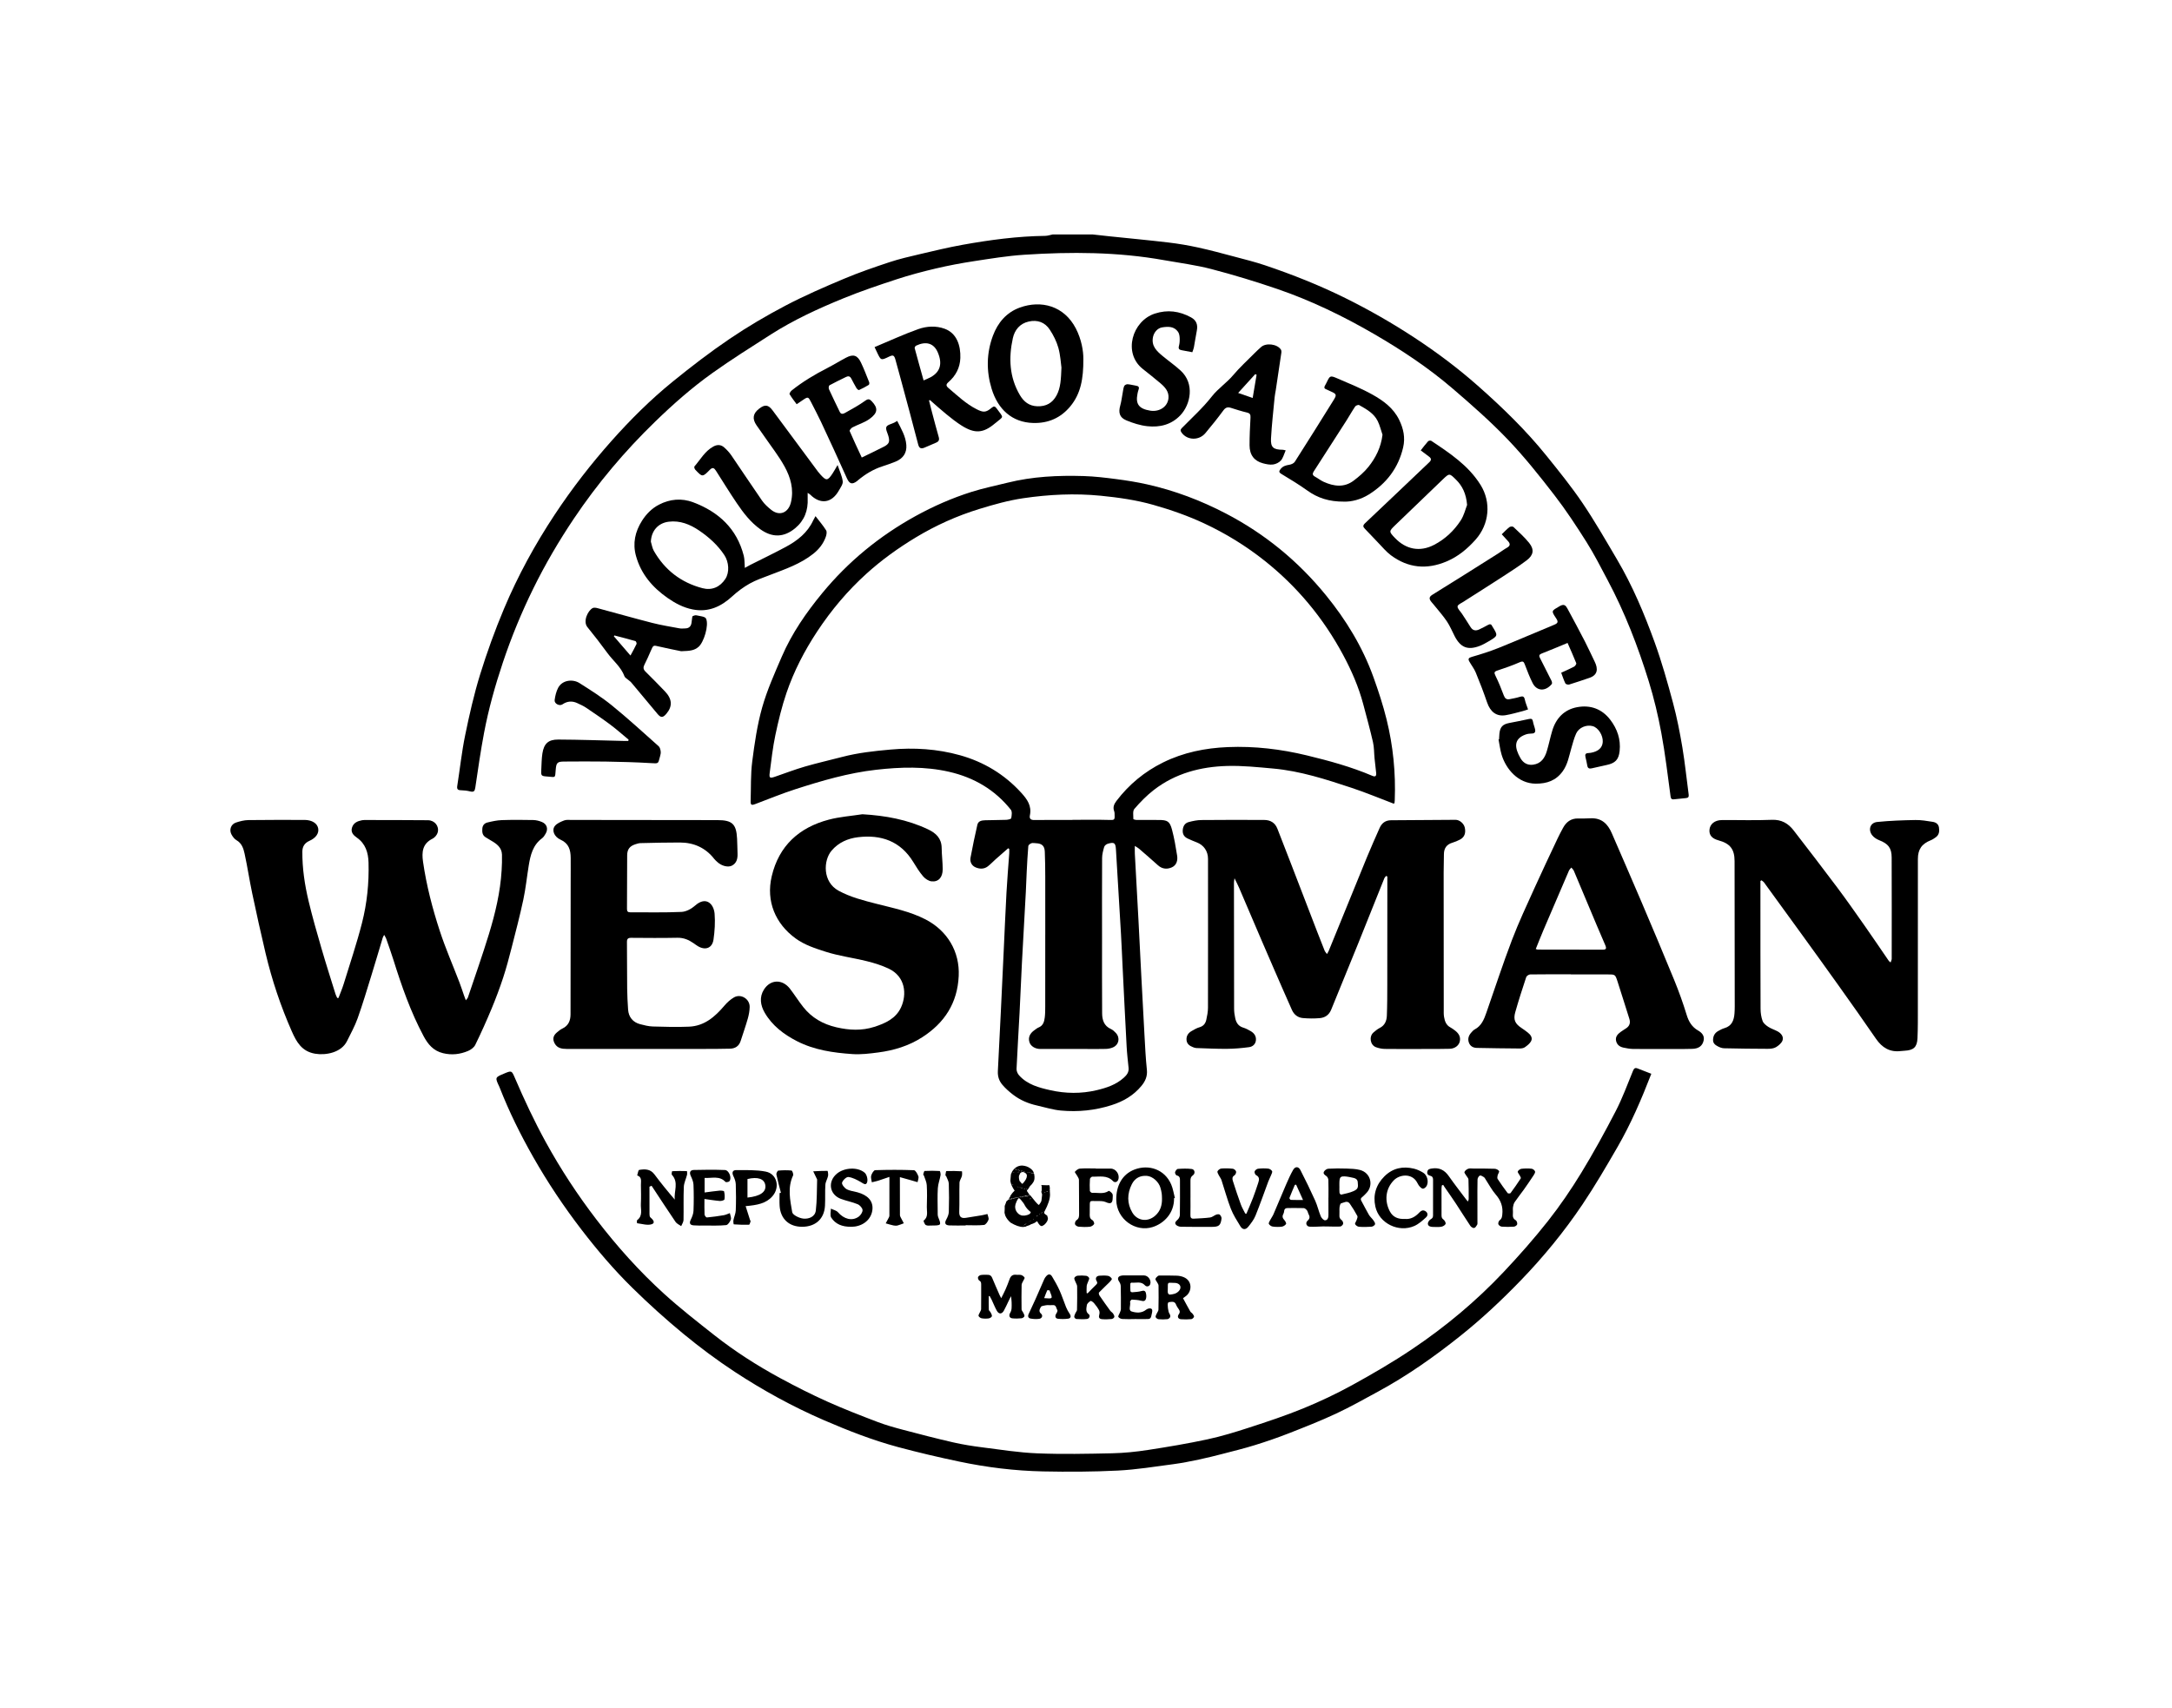 <?xml version="1.0" encoding="utf-8"?>
<!-- Generator: Adobe Illustrator 16.0.0, SVG Export Plug-In . SVG Version: 6.00 Build 0)  -->
<!DOCTYPE svg PUBLIC "-//W3C//DTD SVG 1.1//EN" "http://www.w3.org/Graphics/SVG/1.1/DTD/svg11.dtd">
<svg version="1.1" id="Layer_1" xmlns="http://www.w3.org/2000/svg" xmlns:xlink="http://www.w3.org/1999/xlink" x="0px" y="0px"
	 width="2538px" height="1996px" viewBox="0 0 2538 1996" enable-background="new 0 0 2538 1996" xml:space="preserve">
<g>
	<path d="M538.623,923.438c3.633,0.067,7.328,0.529,10.858,1.386c4.256,1.032,5.315-0.432,5.928-4.579
		c3.153-21.363,6.228-42.759,10.241-63.97c5.264-27.809,12.889-55.003,21.881-81.894c9.997-29.893,21.944-58.896,35.848-87.121
		c13.839-28.092,29.639-55.025,47.097-81.064c27.653-41.247,59.437-78.918,95.051-113.469c21.062-20.431,43.05-39.826,66.909-56.824
		c22.184-15.806,45.279-30.354,68.25-45.023c26.712-17.058,55.461-30.268,84.701-42.218c20.439-8.354,41.427-15.449,62.425-22.328
		c14.981-4.908,30.28-8.979,45.633-12.584c14.683-3.447,29.552-6.261,44.461-8.54c19.563-2.99,39.179-6.229,58.892-7.52
		c54.615-3.572,109.186-3.393,163.33,6.301c18.502,3.313,37.262,5.688,55.401,10.421c25.87,6.748,51.525,14.547,76.827,23.202
		c39.62,13.553,77.179,31.762,113.405,52.792c32.174,18.678,63.112,39.19,91.348,63.383c22.229,19.046,44.326,38.467,64.548,59.574
		c19.52,20.374,37.207,42.62,54.483,64.982c13.604,17.609,25.885,36.318,37.769,55.159c9.036,14.324,16.694,29.533,24.672,44.506
		c20.08,37.698,35.397,77.408,47.996,118.104c6.127,19.797,10.946,40.11,14.725,60.494c4.535,24.486,7.408,49.285,10.775,73.98
		c0.404,2.973,1.45,3.719,4.063,3.432c4.635-0.509,9.271-1.021,13.914-1.414c2.85-0.239,3.521-1.576,3.147-4.333
		c-2.471-18.269-4.27-36.646-7.322-54.814c-2.944-17.518-6.366-35.031-10.97-52.174c-6.378-23.761-13.053-47.534-21.417-70.646
		c-12.101-33.438-25.914-66.27-44.056-97.009c-13.087-22.174-25.897-44.581-40.312-65.883
		c-12.934-19.113-27.528-37.147-42.027-55.146c-24.098-29.909-51.637-56.57-80.37-81.932
		c-23.104-20.391-47.765-38.887-73.522-55.822c-26.158-17.196-53.272-32.727-81.371-46.619
		c-30.338-14.999-61.666-27.448-93.68-38.219c-11.643-3.916-23.611-6.889-35.499-10.043c-14.118-3.747-28.228-7.588-42.491-10.707
		c-11.523-2.521-23.213-4.503-34.93-5.891c-22.961-2.721-45.992-4.852-68.993-7.248c-6.418-0.669-12.829-1.412-19.243-2.121
		c-15.666,0-31.332,0-47,0c-2.884,0.567-5.763,1.595-8.654,1.631c-32.416,0.4-64.426,4.692-96.241,10.389
		c-16.986,3.042-33.797,7.119-50.609,11.06c-11.803,2.767-23.674,5.493-35.161,9.305c-17.938,5.952-35.865,12.121-53.271,19.449
		c-22.963,9.668-45.914,19.6-67.951,31.169c-22.483,11.803-44.515,24.747-65.531,38.983c-22.972,15.562-45.062,32.55-66.609,50.058
		c-25.604,20.804-48.996,44.025-70.983,68.72c-24.306,27.298-46.585,56.037-66.744,86.519
		c-23.096,34.921-43.109,71.533-59.307,110.057c-10.548,25.09-19.862,50.809-27.905,76.811c-7.201,23.278-12.58,47.19-17.5,71.085
		c-4.016,19.5-6.092,39.396-9.213,59.087C533.711,922.159,534.862,923.366,538.623,923.438z"/>
	<path d="M1266.34,556.299c-29.986-0.918-59.852,0.481-89.153,7.797c-13.979,3.49-28.164,6.345-41.879,10.678
		c-22.867,7.225-44.779,16.83-65.829,28.465c-41.868,23.141-78.211,52.9-108.63,89.798c-18.806,22.809-35.586,47.053-47.324,74.305
		c-8.399,19.501-17.184,39.067-22.934,59.413c-5.8,20.521-8.882,41.938-11.607,63.158c-1.944,15.134-1.348,30.597-1.849,45.913
		c-0.16,4.871,0.847,5.467,5.472,3.731c15.57-5.84,30.972-12.216,46.784-17.308c30.845-9.933,61.904-19.048,94.329-22.726
		c28.63-3.247,57.12-4.111,85.385,2.373c28.96,6.645,53.464,20.927,72.085,44.338c1.709,2.148,1.045,6.67,0.438,9.892
		c-0.188,0.995-3.826,1.811-5.916,1.894c-8.154,0.325-16.326,0.213-24.482,0.495c-3.876,0.136-8.126,0.667-9.173,5.308
		c-2.884,12.772-5.64,25.585-7.996,38.463c-0.873,4.771,1.278,9.215,5.813,11.211c4.672,2.056,9.869,2.319,14.265-1.008
		c3.296-2.495,6.125-5.604,9.229-8.36c4.875-4.33,9.808-8.596,14.714-12.889c0.414,0.254,0.828,0.508,1.242,0.762
		c0,1.751,0.105,3.509-0.017,5.251c-1.066,15.251-2.38,30.488-3.218,45.752c-1.26,22.937-2.181,45.891-3.27,68.835
		c-2.209,46.58-4.309,93.167-6.799,139.732c-0.344,6.405,1.512,11.614,5.297,16.071c3.625,4.27,7.934,8.066,12.386,11.496
		c8.267,6.369,17.736,10.385,27.916,12.658c9.373,2.094,18.675,5.087,28.167,5.946c19.987,1.81,39.633-0.142,59.035-6.313
		c13.995-4.451,25.782-11.375,35.033-22.582c4.418-5.35,7.099-11.214,6.295-18.764c-1.441-13.559-2.051-27.211-2.826-40.835
		c-1.287-22.601-2.452-45.208-3.627-67.813c-1.141-21.955-2.186-43.916-3.354-65.87c-1.379-25.94-2.857-51.875-4.254-77.814
		c-0.146-2.726-0.021-5.465-0.021-9.271c2.293,1.496,3.735,2.224,4.922,3.25c7.416,6.419,14.849,12.825,22.129,19.396
		c4.988,4.502,10.776,4.887,16.302,2.359c5.475-2.504,6.94-8.135,6.075-13.658c-1.59-10.151-3.327-20.336-5.961-30.253
		c-2.643-9.958-5.44-11.427-15.784-11.395c-8.662,0.027-17.326,0.028-25.988-0.072c-1.199-0.015-3.436-0.714-3.427-1.052
		c0.105-4.016-0.96-9.321,1.175-11.792c6.924-8.014,14.459-15.756,22.829-22.216c25.134-19.397,54.603-27.144,85.689-27.999
		c17.844-0.492,35.806,1.414,53.646,3.017c31.732,2.848,61.869,12.671,91.874,22.61c16.541,5.479,32.656,12.243,49.168,18.506
		c0.414-0.526,0.747-0.763,0.79-1.042c0.148-0.976,0.239-1.966,0.277-2.953c1.25-31.944-1.896-63.522-9.54-94.495
		c-4.123-16.708-9.519-33.167-15.345-49.377c-12.684-35.284-32.053-66.982-55.608-95.873
		c-32.328-39.648-71.17-71.596-116.756-95.354c-29.384-15.313-60.005-26.896-92.263-34.117c-11.78-2.637-23.76-4.541-35.735-6.104
		C1291.859,558.214,1279.1,556.688,1266.34,556.299z M1313.193,1259.357c-9.109,8.225-20.301,11.897-31.859,14.619
		c-17.963,4.229-36.19,3.986-53.991-0.009c-13.322-2.989-27.015-6.577-36.695-17.563c-1.649-1.872-2.917-4.929-2.807-7.368
		c0.991-21.956,2.403-43.895,3.545-65.844c1.003-19.283,1.728-38.582,2.737-57.865c1.455-27.775,3.078-55.541,4.582-83.314
		c0.423-7.816,0.621-15.646,1.024-23.467c0.515-9.968,1.009-19.939,1.859-29.881c0.106-1.238,2.169-2.802,3.635-3.297
		c1.632-0.551,3.621-0.083,5.451-0.004c6.738,0.293,9.882,3.024,10.177,9.766c0.422,9.649,0.506,19.318,0.535,28.979
		c0.07,22.663,0.021,45.329,0.021,67.993c-0.006,0-0.014,0-0.021,0c0,27.998,0.021,55.995-0.022,83.993
		c-0.006,4.328-0.016,8.693-0.56,12.974c-0.614,4.834-1.883,9.488-7.229,11.599c-1.668,0.657-3.096,1.938-4.603,2.976
		c-5.733,3.953-7.764,8.808-6.014,14.307c1.448,4.55,6.554,7.813,12.753,7.832c17.998,0.056,35.995,0.007,53.993,0
		c7.498-0.002,15.001,0.146,22.491-0.084c2.758-0.085,5.668-0.645,8.194-1.721c7.107-3.031,8.767-11.194,3.525-16.915
		c-1.663-1.815-3.632-3.638-5.832-4.623c-8.101-3.63-10.173-10.643-10.226-18.38c-0.194-28.823-0.086-57.648-0.095-86.475
		c-0.009-31.646-0.114-63.292,0.073-94.938c0.025-4.354,1.193-8.79,2.447-13.006c0.455-1.535,2.512-3.192,4.164-3.676
		c7.801-2.276,9.115-1.018,9.592,7.208c1.893,32.739,3.949,65.468,5.859,98.206c0.744,12.787,1.241,25.588,1.881,38.381
		c1.551,31.083,3.047,62.168,4.727,93.243c0.449,8.295,1.425,16.563,2.266,24.832
		C1319.285,1252.888,1316.678,1256.214,1313.193,1259.357z M1347.668,589.968c20.3,5.761,40.203,12.682,59.432,21.663
		c25.324,11.83,48.926,26.383,70.708,43.68c18.633,14.796,35.687,31.384,51.026,49.734c15.662,18.731,29.156,38.893,40.645,60.31
		c9.829,18.322,18.166,37.42,23.516,57.642c3.896,14.726,7.955,29.419,11.354,44.261c1.397,6.11,1.206,12.579,1.826,18.877
		c0.554,5.621,1.188,11.236,1.864,16.846c0.469,3.898-0.894,5.134-4.412,3.632c-24.691-10.54-50.533-17.585-76.494-23.872
		c-30.313-7.34-61.219-11.033-92.518-9.719c-26.312,1.104-51.737,6.206-75.531,17.954c-21.691,10.711-39.863,25.699-54.523,44.988
		c-2.839,3.735-4.359,7.405-2.631,11.995c0.289,0.767,0.423,1.625,0.459,2.448c0.346,7.991,0.311,7.938-6.709,7.739
		c-14.152-0.403-28.324-0.12-42.487-0.12c0,0.047,0,0.094,0,0.141c-14.833,0-29.668-0.135-44.498,0.084
		c-4.284,0.063-6.069-1.552-5.248-5.539c2.285-11.068-3.125-18.664-10.185-26.403c-19.667-21.558-43.705-35.975-71.456-43.76
		c-26.485-7.431-53.69-9.098-81.171-6.644c-19.064,1.702-38.027,3.76-56.6,8.627c-14.461,3.79-29.07,7.053-43.419,11.228
		c-11.772,3.425-23.263,7.829-34.866,11.834c-6.121,2.112-7.149,1.644-6.346-4.48c1.944-14.809,3.584-29.712,6.666-44.299
		c3.495-16.544,7.498-33.102,12.944-49.084c8.709-25.563,21.083-49.429,36.034-72.051c16.442-24.883,35.461-47.427,57.535-67.391
		c17.572-15.893,36.701-29.671,57.004-41.955c23.64-14.303,48.623-25.554,74.93-33.62c16.762-5.14,33.839-9.964,51.132-12.502
		c29.994-4.4,60.237-5.91,90.634-2.9C1307.052,581.364,1327.631,584.282,1347.668,589.968z"/>
	<path d="M597.866,1107.294c4.774-18.646,9.649-37.284,13.664-56.1c2.802-13.132,4.138-26.57,6.311-39.843
		c1.984-12.132,4.813-23.879,15.583-31.813c1.797-1.325,3.08-3.511,4.236-5.509c3.164-5.459,1.402-11.136-4.471-13.518
		c-3.132-1.27-6.63-2.195-9.982-2.262c-12.324-0.236-24.668-0.323-36.983,0.104c-5.575,0.193-11.173,1.438-16.628,2.758
		c-3.357,0.812-5.697,3.16-5.994,7.106c-0.303,4.027-0.055,7.701,3.734,10.12c2.1,1.339,4.232,2.629,6.394,3.866
		c6.534,3.743,12.556,8.019,12.828,16.458c0.196,6.107-0.054,12.245-0.414,18.352c-1.513,25.581-7.446,50.357-14.896,74.707
		c-7.584,24.791-16.254,49.25-24.502,73.838c-0.313,0.934-1.193,1.677-2.426,3.34c-0.961-2.563-1.609-4.202-2.191-5.864
		c-1.761-5.015-3.361-10.091-5.264-15.051c-7.678-20.028-16.306-39.739-22.964-60.099c-8.625-26.373-15.612-53.265-19.589-80.84
		c-1.638-11.363-0.727-21.188,11.182-27.051c2.629-1.294,5.26-4.524,5.988-7.354c1.893-7.345-3.621-14.095-11.406-14.172
		c-24.824-0.246-49.651-0.191-74.479-0.24c-0.829,0-1.671,0.079-2.485,0.235c-5.291,1.015-10.012,2.895-11.794,8.638
		c-1.73,5.576,1.803,9.02,5.637,11.693c10.235,7.141,13.358,17.653,13.676,29.098c0.66,23.883-1.761,47.644-7.66,70.713
		c-6.124,23.946-14.048,47.438-21.339,71.079c-1.728,5.604-4.071,11.017-6.133,16.517c-0.466,0.011-0.932,0.021-1.397,0.029
		c-0.695-1.528-1.563-3.005-2.059-4.597c-5.521-17.771-11.216-35.495-16.403-53.364c-5.325-18.34-10.618-36.713-15.046-55.28
		c-4.521-18.962-7.446-38.242-7.302-57.854c0.043-5.934,2.689-10.056,8.172-12.512c7.722-3.459,11.433-8.878,10.327-14.662
		c-1.12-5.861-7.138-9.661-15.588-9.842c-0.333-0.007-0.667,0.006-1,0.007c-21.663,0.015-43.328-0.146-64.985,0.177
		c-4.884,0.072-9.898,1.352-14.57,2.917c-5.827,1.954-8.133,8.494-5.133,13.95c1.399,2.545,3.388,5.253,5.819,6.65
		c6.227,3.574,8.148,9.71,9.457,15.704c3.361,15.397,5.664,31.024,8.925,46.447c4.942,23.378,10.081,46.721,15.604,69.969
		c7.436,31.307,17.607,61.728,30.613,91.194c5.532,12.537,11.747,23.568,27.286,26.183c12.559,2.111,30.618-1.31,37.243-14.735
		c4.336-8.787,9.149-17.443,12.419-26.631c5.955-16.729,11.013-33.78,16.272-50.751c4.479-14.45,8.711-28.979,13.084-43.462
		c0.261-0.865,0.808-1.646,1.646-3.311c1.045,1.927,1.899,3.101,2.356,4.412c2.903,8.324,5.894,16.625,8.53,25.035
		c9.555,30.475,20.063,60.567,35.161,88.84c5.06,9.478,11.375,17.241,22.779,19.991c10.236,2.469,19.852,1.318,29.185-2.604
		c3.286-1.382,6.953-4.058,8.447-7.118c6.766-13.859,13.108-27.947,19.034-42.19c4.976-11.963,9.541-24.13,13.591-36.437
		C591.759,1130.834,594.854,1119.061,597.866,1107.294z"/>
	<path d="M1697.274,984.698c3.015-0.88,5.946-2.184,8.747-3.622c5.193-2.672,7.057-7.652,5.564-14.096
		c-1.074-4.638-5.97-8.992-10.789-8.977c-25.161,0.084-50.322,0.297-75.483,0.504c-6.358,0.053-10.694,3.29-13.201,8.992
		c-4.952,11.266-10.015,22.489-14.688,33.871c-15.032,36.609-29.906,73.286-44.862,109.929c-0.407,0.995-1.06,1.892-2.009,3.558
		c-1.2-1.734-2.245-2.789-2.76-4.06c-2.922-7.224-5.744-14.487-8.547-21.758c-10.229-26.534-20.419-53.083-30.656-79.614
		c-5.268-13.648-10.638-27.259-15.896-40.911c-2.748-7.134-8.219-10.313-15.481-10.346c-24.496-0.109-48.992-0.148-73.486,0.095
		c-4.893,0.049-9.864,1.102-14.629,2.348c-4.441,1.161-6.64,4.595-7.041,9.277c-0.413,4.813,1.617,8.051,5.822,10.007
		c3.459,1.609,6.971,3.125,10.536,4.48c8.177,3.105,13.159,10.289,13.162,19.202c0.015,57.993,0.077,115.985-0.041,173.979
		c-0.01,4.765-0.957,9.589-1.998,14.269c-0.942,4.237-3.372,7.341-8.036,8.63c-3.154,0.871-6.08,2.697-8.982,4.32
		c-4.092,2.291-6.457,5.804-6.047,10.616c0.391,4.591,3.705,6.827,7.604,8.332c1.233,0.477,2.562,0.942,3.858,0.985
		c11.959,0.396,23.925,1.027,35.882,0.923c8.598-0.076,17.231-0.83,25.759-1.964c4.048-0.538,7.441-3.294,7.953-7.878
		c0.536-4.814-1.909-8.395-5.907-10.751c-2.854-1.684-5.871-3.274-9.021-4.23c-5.527-1.679-8.051-5.724-9.182-10.803
		c-0.824-3.708-1.352-7.564-1.361-11.357c-0.131-49.164-0.146-98.326-0.166-147.49c0-1.158,0.304-2.316,0.658-4.863
		c2.221,4.612,3.916,7.823,5.344,11.147c8.855,20.623,17.633,41.28,26.473,61.909c4.843,11.303,9.732,22.585,14.646,33.855
		c6.846,15.699,13.657,31.413,20.644,47.049c2.403,5.383,6.851,8.889,12.67,9.405c6.603,0.585,13.332,0.678,19.926,0.082
		c6.076-0.551,10.769-3.726,13.252-9.876c10.334-25.594,20.92-51.083,31.271-76.67c10.339-25.558,20.498-51.188,30.785-76.766
		c0.42-1.044,1.362-1.878,2.062-2.811c0.499,0.206,0.997,0.41,1.496,0.617c0,2.755,0.001,5.51,0,8.266
		c-0.017,39.33-0.003,78.66-0.069,117.99c-0.021,12.16-0.01,24.332-0.512,36.478c-0.243,5.9-2.318,11.234-8.285,14.236
		c-2.639,1.327-5.014,3.29-7.277,5.232c-5.551,4.766-3.953,14.802,2.885,17.294c3.218,1.174,6.766,1.945,10.177,1.993
		c14.826,0.208,29.657,0.102,44.485,0.073c10.498-0.02,21.002,0.102,31.49-0.218c6-0.184,10.625-3.79,11.717-8.479
		c1.307-5.604-1.319-9.664-5.598-12.895c-1.727-1.305-3.475-2.63-5.377-3.637c-4.979-2.635-6.553-7.313-7.383-12.293
		c-0.49-2.932-0.352-5.981-0.354-8.979c-0.054-53.163-0.098-106.327-0.104-159.491c-0.001-7.163,0.292-14.327,0.304-21.49
		C1687.229,991.249,1690.359,986.719,1697.274,984.698z"/>
	<path d="M1908.053,1251.59c-6.411,15.696-12.275,31.716-20.046,46.736c-12.674,24.5-25.961,48.75-40.338,72.281
		c-11.86,19.416-24.772,38.352-38.856,56.207c-16.257,20.609-33.706,40.37-51.714,59.485
		c-32.174,34.153-68.137,64.123-107.039,90.26c-22.604,15.187-46.258,28.933-70.133,42.063
		c-18.47,10.159-37.67,19.201-57.177,27.197c-20.577,8.436-41.782,15.421-62.946,22.321c-16.099,5.25-32.377,10.241-48.907,13.798
		c-23.037,4.954-46.324,8.861-69.623,12.438c-13.794,2.118-27.8,3.554-41.742,3.856c-29.14,0.633-58.335,1.237-87.437,0.074
		c-21.543-0.86-43-4.32-64.441-7.036c-11.364-1.438-22.736-3.235-33.893-5.796c-19.592-4.494-39.065-9.533-58.502-14.675
		c-10.121-2.678-20.266-5.513-30.03-9.242c-19.708-7.526-39.421-15.142-58.649-23.793c-18.625-8.379-36.914-17.606-54.867-27.354
		c-27.08-14.701-53.041-31.299-77.258-50.396c-19.847-15.651-39.829-31.249-58.525-48.221
		c-29.017-26.338-55.12-55.557-78.969-86.666c-21.988-28.684-41.775-58.802-59.224-90.556c-13.4-24.389-25.135-49.468-36.093-74.976
		c-3.762-8.756-3.777-8.749-12.637-5.041c-10.652,4.458-10.651,4.458-5.637,15.142c0.212,0.451,0.399,0.916,0.581,1.381
		c10.915,27.937,24.222,54.771,38.996,80.795c16.849,29.677,35.771,58.027,56.614,85.152c18.41,23.959,37.958,46.898,59.465,67.996
		c19.111,18.748,39.043,36.775,59.714,53.784c19.119,15.732,39.08,30.634,59.774,44.218c33.131,21.746,67.845,40.791,104.328,56.568
		c28.268,12.225,56.893,23.408,86.614,31.398c23.563,6.334,47.365,11.893,71.246,16.91c32.312,6.791,65.083,10.848,98.083,11.519
		c29.13,0.593,58.337,0.479,87.427-0.984c21.728-1.094,43.345-4.642,64.959-7.482c10.046-1.321,20.011-3.365,29.937-5.441
		c9.087-1.9,18.104-4.158,27.096-6.484c12.72-3.292,25.502-6.418,38.044-10.307c13.327-4.133,26.56-8.674,39.552-13.756
		c18.566-7.262,37.164-14.563,55.213-22.993c16.992-7.936,33.385-17.188,49.879-26.157c33.879-18.421,65.244-40.589,95.353-64.591
		c25.173-20.067,48.596-42.031,70.951-65.183c26.556-27.501,50.711-57.009,71.996-88.687c14.555-21.659,27.749-44.271,40.813-66.882
		c15.649-27.086,28.002-55.779,39.571-85.708c-5.682-2.208-10.906-4.263-16.148-6.268
		C1910.397,1247.345,1909.261,1248.633,1908.053,1251.59z"/>
	<path d="M2265.69,966.899c-0.647-4.104-3.772-5.987-7.318-6.544c-6.69-1.048-13.482-2.245-20.21-2.121
		c-14.917,0.274-29.879,0.763-44.706,2.294c-8.05,0.831-10.807,8.873-5.886,15.4c1.956,2.597,5.189,4.682,8.275,5.892
		c10.502,4.115,14.534,8.978,14.574,20.146c0.139,39.485,0.096,78.971,0.055,118.456c-0.002,1.253-0.73,2.505-1.279,4.268
		c-1.198-1.038-1.799-1.379-2.15-1.891c-9.324-13.561-18.505-27.222-27.959-40.689c-10.599-15.102-21.188-30.221-32.236-44.989
		c-16.741-22.375-33.806-44.51-50.881-66.633c-6.388-8.275-14.236-12.953-25.58-12.48c-19.461,0.813-38.981,0.136-58.477,0.29
		c-8.271,0.065-13.852,4.729-14.384,11.361c-0.501,6.245,2.905,10.24,10.503,12.318c13.623,3.729,18.802,10.27,18.828,24.28
		c0.102,53.827,0.14,107.654,0.18,161.481c0.004,5.495,0.145,11.012-0.273,16.479c-0.604,7.861-2.988,14.699-11.74,17.23
		c-2.529,0.73-4.941,2.016-7.252,3.321c-3.891,2.197-5.876,5.513-6.059,10.151c-0.174,4.392,2.693,6.296,5.779,7.912
		c2.156,1.131,4.693,2.08,7.082,2.135c16.979,0.386,33.963,0.618,50.945,0.646c3.268,0.005,6.999-0.332,9.684-1.919
		c3.166-1.871,6.752-4.865,7.756-8.113c1.358-4.403-1.836-8.246-5.978-10.449c-3.519-1.872-7.452-3.05-10.755-5.218
		c-2.643-1.733-5.636-4.119-6.645-6.883c-1.615-4.433-2.342-9.413-2.361-14.167c-0.188-43.157-0.144-86.315-0.163-129.475
		c-0.003-6.632-0.001-13.263-0.001-19.895c0.404-0.278,0.811-0.558,1.216-0.836c1.026,0.854,2.282,1.543,3.044,2.59
		c14.801,20.3,29.569,40.623,44.289,60.981c14.036,19.416,28.096,38.814,41.986,58.334c14.947,21.007,29.896,42.018,44.478,63.277
		c7.146,10.418,16.179,15.951,29.013,14.374c1.488-0.184,2.987-0.286,4.484-0.368c10.441-0.572,14.529-4.121,15.013-14.547
		c0.548-11.807,0.427-23.647,0.437-35.476c0.04-57.99,0.024-115.979,0.035-173.97c0.002-11.381,4.521-17.802,15.227-22.045
		c1.975-0.78,3.783-2.062,5.538-3.297C2265.925,975.626,2266.4,971.405,2265.69,966.899z"/>
	<path d="M1120.267,1140.532c1.344-28.537-13.314-53.034-38.822-66.188c-18.088-9.326-37.873-13.229-57.336-18.229
		c-15.133-3.888-30.314-7.685-44.208-15.265c-18.869-10.295-17.901-35.359-8.221-46.798c8.224-9.715,19.27-14.316,30.899-15.732
		c26.913-3.275,49.651,4.51,64.578,28.972c3.551,5.817,7.189,11.683,11.596,16.835c2.371,2.771,6.316,5.408,9.797,5.772
		c8.057,0.849,12.979-4.659,13-14.028c0.018-8.311-1.11-16.618-1.198-24.934c-0.12-11.29-6.615-17.407-16.021-21.856
		c-24.214-11.453-49.842-16.034-76.625-17.604c-13.112,2.038-26.522,2.953-39.279,6.331c-34.665,9.182-58.237,30.423-66.67,66.2
		c-6.857,29.1,4.344,55.522,28.013,72.657c10.537,7.628,22.771,11.543,34.927,15.449c7.561,2.429,15.372,4.17,23.165,5.758
		c17.103,3.483,34.229,6.385,50.345,13.896c19.982,9.315,21.633,30.229,14.68,45.372c-6.021,13.112-18.383,18.685-31.313,22.813
		c-14.661,4.68-29.265,3.963-44.233,0.488c-15.783-3.662-28.782-11.123-38.758-23.697c-5.474-6.9-10.136-14.442-15.533-21.41
		c-8.799-11.359-22.754-11.059-30.396,1.053c-5.565,8.821-4.065,18.391,0.923,27.005c8.811,15.212,22.49,25.463,37.727,33.272
		c20.181,10.344,42.402,13.551,64.69,15.069c10.008,0.684,20.253-0.585,30.271-1.896c18.289-2.393,35.701-7.674,51.406-17.794
		C1103.737,1195.253,1118.781,1172.09,1120.267,1140.532z"/>
	<path d="M666.676,1185.314c-0.019,7.166-2.379,13.273-9.555,16.629c-2.371,1.108-4.47,2.904-6.496,4.619
		c-4.365,3.688-5.184,7.954-2.387,12.936c3.025,5.387,8.358,6.21,13.803,6.222c31.16,0.063,62.32,0.03,93.48,0.024
		c22.825-0.007,45.648,0.018,68.474-0.02c9.659-0.016,19.32-0.052,28.977-0.286c6.062-0.147,10.502-2.914,12.457-8.953
		c2.813-8.689,5.839-17.318,8.347-26.095c1.264-4.424,2.127-9.104,2.221-13.687c0.193-9.418-10.285-15.874-18.382-11.176
		c-4.203,2.438-8.021,5.954-11.188,9.683c-10.998,12.937-23.34,23.734-41.225,24.497c-14.132,0.604-28.322,0.209-42.473-0.212
		c-4.926-0.146-9.881-1.42-14.694-2.676c-8.508-2.22-13.515-8.327-14.112-17.108c-0.555-8.133-0.983-16.287-1.073-24.437
		c-0.2-18.16-0.085-36.324-0.263-54.485c-0.037-3.696,1.239-4.926,4.949-4.896c17.997,0.144,36,0.305,53.991-0.073
		c7.315-0.153,13.256,2.422,18.953,6.386c1.637,1.139,3.229,2.354,4.93,3.387c8.748,5.306,16.857,2.396,18.313-7.626
		c1.443-9.947,2.09-20.232,1.29-30.226c-0.896-11.189-9.836-21.063-22.763-9.533c-4.229,3.772-10.44,7.153-15.896,7.4
		c-19.958,0.904-39.979,0.405-59.976,0.457c-2.678,0.007-3.773-1.01-3.752-3.907c0.16-20.829,0.131-41.659,0.219-62.488
		c0.029-7.215,2.906-11.033,9.83-13.188c1.897-0.592,3.881-1.222,5.836-1.265c15.3-0.336,30.602-0.754,45.901-0.714
		c16.433,0.043,30.124,6.204,40.352,19.404c1.01,1.305,2.354,2.354,3.566,3.496c4.757,4.473,12.451,6.499,16.962,4.109
		c5.625-2.979,6.729-8.27,6.526-14.081c-0.202-5.826-0.255-11.659-0.546-17.48c-0.85-17.011-5.665-21.588-22.786-21.616
		c-56.992-0.092-113.983-0.156-170.978-0.198c-2.826-0.002-5.92-0.367-8.418,0.624c-3.852,1.53-8.246,3.329-10.693,6.389
		c-3.936,4.915-0.979,12.656,6.672,16.092c9.638,4.327,11.688,11.999,11.781,21.104c0.098,9.665-0.014,19.331-0.021,28.996
		C666.793,1082.666,666.803,1133.99,666.676,1185.314z"/>
	<path d="M1984.264,1204.229c-7.211-4.139-10.955-10.313-13.384-18.271c-4.211-13.798-9.116-27.432-14.572-40.791
		c-12.571-30.782-25.536-61.405-38.555-92.003c-11.319-26.606-22.939-53.085-34.409-79.628
		c-4.599-10.641-11.679-17.739-24.195-17.335c-4.987,0.161-9.985,0.35-14.972,0.226c-8.543-0.214-14.092,4.132-17.905,11.276
		c-2.115,3.959-4.252,7.915-6.159,11.975c-8.979,19.109-18.082,38.165-26.761,57.411c-9.162,20.318-18.692,40.525-26.619,61.331
		c-10.694,28.067-20.007,56.662-29.924,85.026c-2.718,7.772-5.703,15.325-13.65,19.51c-1.561,0.821-2.799,2.348-4.021,3.697
		c-3.004,3.317-4.274,7.217-2.782,11.54c1.481,4.293,5.021,6.241,9.313,6.333c16.625,0.352,33.254,0.568,49.881,0.685
		c2.111,0.016,4.625-0.305,6.255-1.456c2.815-1.991,5.94-4.342,7.376-7.299c1.896-3.909-0.739-7.343-3.924-9.871
		c-2.344-1.86-4.784-3.615-7.278-5.27c-7.631-5.06-9.877-9.687-7.363-18.577c3.888-13.743,8.283-27.348,12.782-40.903
		c0.484-1.462,3.064-3.145,4.697-3.169c15.828-0.237,31.662-0.143,47.494-0.143c0,0.046,0,0.093,0,0.14
		c14.332,0,28.666,0.006,43-0.003c8.608-0.005,8.799-0.077,11.441,8.021c4.741,14.53,9.191,29.154,13.846,43.714
		c1.524,4.766,0.433,8.489-3.772,11.255c-2.087,1.372-4.228,2.67-6.243,4.139c-3.499,2.549-6.455,5.557-5.482,10.375
		c0.932,4.614,4.246,7.103,8.619,8.021c3.715,0.778,7.521,1.517,11.295,1.561c15.16,0.173,30.323,0.081,45.486,0.063
		c7.997-0.011,16.004,0.147,23.989-0.181c7.267-0.299,11.522-3.482,12.928-9.632
		C1991.965,1210.439,1988.726,1206.79,1984.264,1204.229z M1872.719,1109.757c-25.318-0.001-50.638-0.056-75.955-0.114
		c-0.461-0.001-0.921-0.274-2.213-0.688c3.138-7.731,6.007-15.105,9.104-22.383c9.832-23.092,19.731-46.153,29.68-69.194
		c0.582-1.344,1.832-2.398,2.771-3.587c0.988,1.229,2.322,2.313,2.913,3.711c8.874,20.967,17.632,41.983,26.458,62.971
		c3.352,7.969,6.818,15.89,10.219,23.837C1877.48,1108.477,1876.836,1109.757,1872.719,1109.757z"/>
	<path d="M769.789,589.843c-8.302,4.375-14.675,10.89-19.634,18.735c-8,12.656-11.069,26.279-7.012,41.004
		c5.856,21.254,19.35,36.896,37.024,49.208c8.875,6.184,18.406,11.254,29.22,13.366c18.308,3.576,33.014-3.137,46.27-15.322
		c6.179-5.68,13.105-10.82,20.415-14.917c7.479-4.19,15.778-6.972,23.832-10.075c17.533-6.755,35.379-12.764,50.399-24.71
		c6.713-5.339,11.778-11.767,14.635-19.776c0.838-2.354,1.519-5.817,0.403-7.614c-3.455-5.569-7.809-10.58-12.415-16.593
		c-1.294,2.369-2.08,3.627-2.692,4.963c-6.652,14.517-18.566,23.732-32.079,31.007c-13.754,7.404-27.872,14.133-41.817,21.183
		c-1.938,0.98-3.804,2.104-5.998,3.327c-0.43-5.332-0.16-9.937-1.243-14.197c-8.073-31.773-29.552-51.364-59.168-62.502
		C796.595,581.915,782.727,583.024,769.789,589.843z M846.412,648.651c5.388,8.141,6.168,20.236,1.164,27.855
		c-6.253,9.519-15.705,13.706-26.721,10.821c-25.01-6.549-44.053-21.207-56.87-43.673c-1.817-3.188-2.332-7.118-3.448-10.705
		c0.572-12.65,8.493-21.737,20.731-23.294c13.377-1.702,25.09,3.119,35.651,10.276C828.347,627.682,838.636,636.903,846.412,648.651
		z"/>
	<path d="M901.034,595.679c-3.852-3.128-7.708-6.579-10.511-10.612c-12.128-17.458-23.791-35.238-35.814-52.771
		c-2.407-3.509-5.377-6.756-8.584-9.557c-3.696-3.231-7.943-3.451-12.507-0.985c-9.961,5.384-15.14,15.233-22.176,23.334
		c-0.496,0.57,0.154,2.868,0.955,3.721c8.282,8.815,8.467,8.922,16.968,0.242c3.45-3.521,5.264-2.052,7.282,1.107
		c8.06,12.607,15.882,25.377,24.272,37.761c7.754,11.44,16.146,22.431,27.604,30.606c13.861,9.891,27.5,9.598,40.587-1.228
		c10.938-9.046,15.319-20.97,14.656-34.953c-0.082-1.721-0.012-3.448-0.012-6.429c1.896,1.293,2.483,1.575,2.92,2.01
		c11.933,11.891,25.24,10.073,33.556-4.735c1.918-3.417,4.896-7.353,4.505-10.712c-0.703-6.038-3.589-11.821-6.018-19.069
		c-2.502,4.23-4.099,7.254-5.992,10.075c-5.688,8.473-7.221,8.562-13.998,1.099c-1.006-1.106-1.998-2.237-2.889-3.438
		c-17.635-23.76-35.291-47.505-52.855-71.316c-5.111-6.929-8.986-7.604-15.885-2.301c-7.307,5.616-8.33,11.771-3.133,19.37
		c3.004,4.391,6.158,8.677,9.166,13.063c7.98,11.647,16.832,22.821,23.619,35.131c7.002,12.698,11.033,26.545,7.533,41.653
		C921.393,599.235,910.867,603.664,901.034,595.679z"/>
	<path d="M1512.963,539.662c-1.168,1.828-4.146,3.09-6.467,3.46c-3.926,0.626-7.301,1.519-9.972,4.802
		c-2.183,2.683-2.426,3.965,0.958,5.999c10.216,6.144,20.441,12.347,30.124,19.28c12.074,8.646,25.229,13.105,43.099,12.977
		c8.357,0.262,19.211-2.35,28.838-8.38c20.582-12.895,34.42-30.925,40.031-54.89c2.676-11.423,0.43-21.924-4.631-32.314
		c-6.713-13.781-18.48-22.352-31.057-29.392c-13.137-7.353-27.237-13.03-41.105-18.999c-8.525-3.67-8.687-3.299-12.566,4.67
		c-0.146,0.3-0.278,0.605-0.441,0.895c-3.362,5.939-3.359,5.935,2.919,8.535c0.922,0.381,1.802,0.861,2.715,1.266
		c6.154,2.715,6.736,3.812,3.185,9.533C1543.519,491.375,1528.344,515.585,1512.963,539.662z M1573.33,491.438
		c3.484-5.447,6.6-11.14,10.241-16.474c0.771-1.131,3.659-2.151,4.642-1.592c8.365,4.772,17.076,9.477,21.588,18.53
		c2.519,5.053,3.814,10.715,5.662,16.103c-1.756,14.685-7.866,26.826-16.455,37.565c-4.881,6.104-11.037,11.4-17.323,16.125
		c-11.062,8.312-23.071,6.668-34.859,1.383c-3.605-1.617-6.774-4.188-10.268-6.093c-2.877-1.57-3.215-3.354-1.479-6.044
		C1547.867,531.133,1560.627,511.304,1573.33,491.438z"/>
	<path d="M1595.246,611.254c-2.889,2.717-2.776,4.233-0.261,6.781c5.36,5.426,10.478,11.092,15.796,16.559
		c4.721,4.854,9.092,10.229,14.469,14.23c20.125,14.979,41.892,17.039,65.004,7.288c13.531-5.709,24.397-14.744,34.019-25.565
		c15.989-17.982,18.452-43.562,5.774-63.907c-14.157-22.726-35.939-37.077-57.571-51.508c-0.815-0.544-3.065-0.217-3.738,0.526
		c-2.979,3.295-5.629,6.891-8.604,10.635c3.441,2.59,6.601,4.979,9.771,7.35c2.783,2.078,2.838,4.029,0.235,6.498
		C1645.164,563.835,1620.317,587.664,1595.246,611.254z M1686.053,560.091c7.538-7.225,7.601-7.193,15.237,0.345
		c7.492,7.397,11.89,16.277,13.029,29.591c-1.83,4.612-3.537,12.142-7.492,18.207c-7.783,11.941-18.1,21.65-30.92,28.376
		c-16.975,8.902-33.258,5.207-45.807-7.887c-7.293-7.609-7.23-7.837,0.236-15.055
		C1648.861,595.76,1667.451,577.919,1686.053,560.091z"/>
	<path d="M1108.263,446.558c8.522-7.457,13.521-16.788,13.906-28.263c0.484-14.455-4.123-28.892-18.24-34.097
		c-10.143-3.739-21.111-3.102-30.96,0.407c-17.146,6.107-33.73,13.789-51.005,21.001c1.337,2.856,2.149,4.631,2.992,6.39
		c4.461,9.312,4.465,9.311,13.902,4.759c4.671-2.253,5.977-1.723,7.434,3.401c2.137,7.514,4.158,15.06,6.188,22.604
		c6.857,25.501,13.843,50.971,20.405,76.546c1.202,4.688,3.438,5.304,7.077,3.905c4.653-1.787,9.123-4.046,13.75-5.907
		c3.227-1.298,4.176-3.202,3.191-6.633c-2.792-9.734-5.35-19.539-7.956-29.328c-1.192-4.479-2.28-8.983-3.417-13.478
		c0.41-0.091,0.82-0.182,1.231-0.271c6.368,5.524,12.599,11.218,19.144,16.522c5.807,4.709,11.69,9.424,18.018,13.37
		c15.149,9.449,24.99,8.865,38.63-2.637c10.704-9.024,10.725-5.56,2.216-17.337c-2.067-2.861-3.375-3.247-6.192-0.854
		c-6.659,5.66-9.794,5.412-17.546,1.465c-12.355-6.291-22.186-15.762-32.599-24.559
		C1105.304,450.925,1105.237,449.205,1108.263,446.558z M1087.793,440.607c-2.554,1.435-5.334,2.464-8.56,3.929
		c-3.666-13.123-7.138-25.385-10.421-37.697c-0.214-0.803,0.771-2.52,1.622-2.921c11.532-5.458,20.674-3.06,25.375,7.888
		C1101.447,424.943,1098.674,434.49,1087.793,440.607z"/>
	<path d="M1191.635,359.426c-15.549,5.637-25.715,17.598-31.418,32.96c-7.557,20.352-7.773,41.263-1.518,61.813
		c7.258,23.843,23.644,39.422,48.639,40.077c17.615,0.463,32.137-5.914,43.342-19.44c12.13-14.644,15.38-32.084,15.232-55.291
		c0.103-9.392-2.217-23.084-8.801-35.776C1243.395,357.328,1216.572,350.385,1191.635,359.426z M1234.574,462.093
		c-4.826,8.894-12.228,12.998-22.43,12.657c-9.526-0.317-15.797-5.268-20.368-13.02c-12.376-20.986-13.315-43.615-8.25-66.586
		c2.096-9.503,8.108-17.115,18.64-19.445c10.209-2.26,18.811,0.911,24.422,9.386c4.313,6.516,7.996,13.838,10.104,21.323
		c2.45,8.701,2.875,17.973,3.622,23.144C1239.732,443.341,1239.426,453.157,1234.574,462.093z"/>
	<path d="M969.224,450.255c6.402-3.516,13.018-6.643,19.582-9.858c2.497-1.225,4.484-0.709,5.841,1.846
		c2.008,3.782,3.957,7.603,6.146,11.277c0.617,1.034,2.386,2.52,2.943,2.27c3.926-1.754,7.732-3.808,11.414-6.034
		c0.602-0.364,0.848-2.237,0.499-3.11c-3.073-7.7-6.028-15.472-9.59-22.949c-4.125-8.661-8.995-10.181-17.37-5.774
		c-7.503,3.946-14.715,8.454-22.26,12.313c-14.546,7.441-28.495,15.798-41.281,25.992c-1.283,1.022-2.951,3.652-2.511,4.399
		c2.401,4.078,5.407,7.799,8.272,11.738c2.965-2.008,5.291-3.581,7.613-5.158c5.521-3.748,6.051-3.579,9.139,2.574
		c3.877,7.725,8.015,15.325,11.668,23.152c10.176,21.812,20.33,43.637,30.121,65.62c3.039,6.823,5.939,8.133,12.012,3.631
		c0.399-0.296,0.731-0.681,1.115-1c8.512-7.098,17.819-12.769,28.434-16.211c5.207-1.688,10.402-3.461,15.462-5.541
		c9.019-3.708,13.221-10.35,12.578-19.384c-0.738-10.376-6.032-18.971-10.646-28.161c-1.389,0.804-2.355,1.422-3.375,1.939
		c-3.236,1.644-8.199,2.524-9.277,5.065c-1.147,2.705,1.309,6.986,2.309,10.547c1.88,6.69,0.973,9.34-5.281,12.556
		c-8.38,4.309-16.917,8.312-25.807,12.65c-4.705-10.128-9.622-20.442-14.133-30.934c-0.363-0.846,1.755-3.498,3.257-4.279
		c6.622-3.442,14.104-5.597,20.038-9.916c9.628-7.009,10.205-12.621,2.369-20.771c-2.411-2.507-4.077-2.914-7.428-0.518
		c-7.271,5.2-15.147,9.592-22.994,13.921c-1.933,1.065-5.015,2.937-6.834-0.854c-4.239-8.829-8.579-17.613-12.629-26.528
		C968.065,453.542,968.401,450.706,969.224,450.255z"/>
	<path d="M1724.398,785.815c4.736,11.484,9.232,23.092,13.223,34.854c3.818,11.259,11.069,16.887,21.797,15.066
		c6.693-1.136,13.252-3.089,19.851-4.755c2.139-0.54,4.212-1.338,6.276-2.004c-1.427-4.232-3-7.777-3.768-11.488
		c-0.818-3.962-2.652-4.217-6.027-3.143c-3.768,1.198-7.713,1.854-11.602,2.652c-3.736,0.768-5.646-0.802-7-4.473
		c-2.877-7.796-6.061-15.512-9.706-22.972c-1.714-3.506-1.565-4.728,2.285-6.001c8.828-2.917,17.639-5.996,26.151-9.708
		c3.955-1.724,4.736-0.407,5.967,2.818c2.775,7.286,5.543,14.626,9.063,21.563c4.717,9.295,14.676,10.285,22.344,1.145
		c0.6-0.715,0.248-2.725-0.293-3.818c-4.483-9.063-9.16-18.03-13.679-27.076c-1.161-2.324-0.588-3.736,2.229-4.818
		c9.874-3.795,19.599-7.978,30.21-12.354c3.439,7.86,7.004,15.673,10.155,23.648c0.362,0.916-1.232,3.357-2.49,4.03
		c-4.799,2.564-9.828,4.695-15.102,7.141c1.602,4.253,2.94,8.514,4.883,12.479c0.477,0.973,3.136,1.704,4.418,1.316
		c7.94-2.402,15.778-5.147,23.646-7.795c9.716-3.271,10.37-10.413,6.233-18.848c-3.869-7.891-7.463-15.919-11.493-23.725
		c-6.632-12.844-13.44-25.598-20.343-38.299c-1.974-3.632-3.888-6.012-9.19-2.9c-9.604,5.635-10.093,5.165-4.015,14.285
		c2.516,3.772,2.227,5.554-2.146,7.353c-21.678,8.913-43.159,18.313-64.904,27.056c-10.291,4.139-20.932,7.495-31.596,10.575
		c-3.688,1.063-4.584,2.277-2.875,5.347C1719.314,777.305,1722.527,781.276,1724.398,785.815z"/>
	<path d="M692.449,710.604c-5.574,3.06-11.525,15.485-6.046,22.212c8.087,9.923,15.919,20.07,23.472,30.406
		c6.607,9.042,15.854,16.148,19.863,27.134c0.503,1.38,2.239,2.336,3.465,3.419c1.461,1.29,3.215,2.314,4.452,3.784
		c10.273,12.207,20.425,24.517,30.681,36.735c3.855,4.593,6.246,4.505,10.186-0.065c7.577-8.793,7.029-17.521-1.727-26.521
		c-7.428-7.637-14.774-15.359-22.418-22.774c-2.801-2.717-3.008-5.009-1.313-8.317c2.716-5.305,5.105-10.78,7.479-16.251
		c2.896-6.677,2.773-6.484,9.674-4.835c8.526,2.037,17.152,3.656,25.735,5.458c11.411-0.318,15.457-1.136,20.149-4.977
		c6.277-5.137,12.563-25.543,8.881-33.19c-1.186-2.462-7.104-2.809-10.949-3.739c-1.389-0.337-3.156,0.205-4.531,0.83
		c-0.574,0.262-0.66,1.771-0.816,2.738c-0.266,1.641-0.391,3.305-0.609,4.953c-0.561,4.23-2.887,6.614-7.244,6.729
		c-2.324,0.062-4.716,0.332-6.968-0.086c-10.595-1.969-21.272-3.674-31.698-6.341c-21.408-5.479-42.666-11.542-64.015-17.254
		C696.342,710.167,693.916,709.8,692.449,710.604z M717.932,742.561c8.201,2.147,16.424,4.218,24.563,6.573
		c0.744,0.216,1.672,2.602,1.297,3.413c-1.99,4.298-4.371,8.414-7.092,13.48c-6.855-7.954-13.131-15.233-19.406-22.514
		C717.508,743.196,717.72,742.879,717.932,742.561z"/>
	<path d="M1489.432,464.09c0.265-2.807,0.922-5.574,1.344-8.368c2.205-14.613,4.416-29.229,6.544-43.854
		c0.155-1.068-0.015-2.433-0.572-3.317c-4.134-6.553-17.322-8.25-23.148-3.03c-2.719,2.438-5.416,4.907-7.984,7.5
		c-8.314,8.396-17.1,16.406-24.691,25.418c-7.596,9.012-17.488,15.385-24.885,24.83c-10.406,13.295-23.123,24.799-35.031,36.891
		c-2.12,2.152-1.635,3.537-0.204,5.504c6.543,8.99,20.271,9.381,27.702,0.464c7.236-8.684,14.357-17.487,21.046-26.595
		c2.591-3.529,5.067-4.119,8.855-2.908c6.175,1.974,12.369,3.954,18.671,5.441c3.577,0.847,4.324,2.493,4.131,5.94
		c-0.604,10.791-1.121,21.604-1.095,32.407c0.028,11.2,5.438,18.259,15.649,20.97c3.818,1.014,7.986,1.918,11.797,1.401
		c3.295-0.446,7.124-2.28,9.236-4.763c2.555-2.999,3.549-7.324,5.52-11.757c-1.84-0.384-2.623-0.684-3.406-0.689
		c-10.992-0.092-14.324-2.709-13.733-13.354C1486.066,496.147,1487.916,480.126,1489.432,464.09z M1463.763,465.037
		c-5.859-2.023-11.066-3.821-16.971-5.86c7.045-7.76,13.494-14.862,19.943-21.967c0.537,0.232,1.074,0.466,1.611,0.698
		C1466.849,446.779,1465.35,455.649,1463.763,465.037z"/>
	<path d="M1858.886,879.688c-0.981,0.175-1.983,0.306-2.979,0.32c-3.204,0.051-3.979,1.696-3.282,4.591
		c0.818,3.398,1.575,6.817,2.181,10.26c0.558,3.176,2.53,3.559,5.149,2.972c5.806-1.302,11.596-2.677,17.416-3.903
		c9.996-2.104,14.104-6.174,15.188-16.356c1.446-13.571-2.728-25.706-10.881-36.412c-9.851-12.936-23.507-17.687-38.963-14.751
		c-14.898,2.829-24.485,12.831-28.87,27.377c-2.352,7.796-3.943,15.819-6.27,23.625c-2.441,8.199-6.591,14.906-16.212,16.182
		c-6.745,0.896-11.685-2.437-14.627-7.541c-7.217-12.522-8.061-22.588,5.761-27.671c2.295-0.844,4.887-1.203,7.342-1.21
		c3.486-0.012,4.548-1.79,3.953-4.731c-0.623-3.08-1.967-6.023-2.48-9.112c-0.509-3.047-1.663-3.834-4.711-3.144
		c-7.609,1.729-15.287,3.161-22.951,4.646c-7.845,1.519-10.813,4.673-11.609,12.634c-0.217,2.153-0.266,4.323-0.391,6.486
		c-0.203,0.043-0.408,0.086-0.612,0.129c1.188,6.017,1.873,12.187,3.653,18.021c4.941,16.206,18.984,33.603,39.947,33.653
		c12.865,0.032,23.567-3.518,31.494-14.628c5.772-8.094,7.232-17.364,9.86-26.411c1.712-5.892,3.201-11.932,5.72-17.484
		c3.248-7.164,12.067-10.714,19.379-8.703c6.524,1.794,12.213,10.791,11.728,18.547
		C1872.396,873.806,1867.616,878.146,1858.886,879.688z"/>
	<path d="M1330.387,455.409c1.159-3.043-0.021-4.306-3.007-4.739c-3.284-0.479-6.518-1.454-9.809-1.677
		c-1.293-0.087-3.381,0.96-3.884,2.054c-1.01,2.193-1.224,4.768-1.685,7.198c-0.99,5.202-1.552,10.521-2.974,15.599
		c-2.33,8.318-0.899,14.039,7.06,17.359c7.852,3.273,16.307,5.949,24.715,6.854c14.367,1.546,27.9-1.724,38.367-12.694
		c12.168-12.757,16.977-37.005,0.577-52.132c-6.69-6.172-14.229-11.416-21.247-17.246c-6.906-5.739-13.397-11.728-11.194-22.214
		c1.136-5.405,5.253-10.36,10.678-11.216c6.89-1.084,13.896-1.396,18.549,5.188c1.335,1.891,1.804,4.669,1.921,7.077
		c0.151,3.127-0.002,6.412-0.834,9.405c-0.97,3.488,0.414,4.548,3.4,5.055c3.762,0.638,7.502,1.407,12.221,2.306
		c0.624-1.877,1.455-3.68,1.811-5.571c1.227-6.53,2.16-13.118,3.443-19.637c1.379-7.005-0.555-12.159-6.831-15.555
		c-13.431-7.269-27.241-9.255-42.245-4.369c-26.423,8.603-37.561,46.044-14.1,64.666c7.02,5.571,14.076,11.105,20.887,16.925
		c5.28,4.51,9.93,9.742,9.165,17.365c-0.993,9.91-10.589,16.213-21.401,14.451c-13.026-2.123-17.227-7.675-14.813-19.619
		C1329.488,458.613,1329.799,456.952,1330.387,455.409z"/>
	<path d="M728.511,865.813c-25.452-0.58-50.902-1.504-76.355-1.61c-11.533-0.049-16.574,4.873-18.349,16.182
		c-0.974,6.209-0.956,12.577-1.314,18.877c-0.411,7.237-0.174,7.634,7.063,8.146c9.978,0.705,8.964,2.37,9.823-8.143
		c0.664-8.144,1.942-9.334,10.198-9.361c15.966-0.055,31.936-0.261,47.896,0.02c17.646,0.31,35.308,0.743,52.921,1.807
		c9.791,0.591,8.381,0.855,10.865-7.829c0.542-1.896,1.027-3.993,0.763-5.89c-0.293-2.099-0.91-4.713-2.362-6.006
		c-18.016-16.029-35.805-32.359-54.505-47.563c-11.938-9.706-25.063-18.034-38.103-26.273c-7.657-4.839-20-3.744-24.901,5.665
		c-2.237,4.297-3.41,9.363-4.051,14.214c-0.554,4.186,5.624,7.418,9.114,5.03c5.637-3.854,11.429-4.246,17.483-1.389
		c3.453,1.629,7.007,3.176,10.152,5.299c9.642,6.506,19.276,13.048,28.589,20.01c7.279,5.442,14.076,11.533,21.086,17.336
		c-0.127,0.496-0.253,0.991-0.38,1.487C732.267,865.817,730.388,865.854,728.511,865.813z"/>
	<path d="M1728.771,754.887c3.712-1.393,7.237-3.385,10.664-5.412c11.168-6.607,11.135-6.662,4.369-17.506
		c-0.088-0.142-0.193-0.274-0.258-0.427c-1.072-2.485-2.711-2.427-4.826-1.268c-3.35,1.836-6.738,3.609-10.193,5.234
		c-4.156,1.953-7.641,1.399-10.246-2.85c-3.216-5.247-6.66-10.354-10.006-15.521c-1.869-2.889-5.441-6.008-5.093-8.598
		c0.308-2.276,5.007-3.96,7.768-5.905c0.272-0.191,0.54-0.393,0.819-0.57c15.701-10.027,31.459-19.967,47.081-30.113
		c8.5-5.521,16.987-11.104,25.083-17.189c7.957-5.979,9.117-12.515,2.979-20.208c-5.453-6.837-12.104-12.743-18.477-18.798
		c-0.816-0.774-3.613-0.594-4.664,0.218c-3.118,2.411-5.822,5.358-8.975,8.368c2.701,2.946,5.084,5.487,7.399,8.087
		c2.658,2.982,2.688,5.397-1.215,7.564c-3.621,2.01-6.909,4.607-10.423,6.823c-25.454,16.044-50.858,32.17-76.471,47.958
		c-3.846,2.37-4.561,4.353-2.144,7.782c0.854,1.215,1.933,2.27,2.864,3.431c5.291,6.59,10.98,12.91,15.718,19.877
		c3.714,5.461,6.231,11.732,9.302,17.634C1706.678,756.658,1715.035,760.039,1728.771,754.887z"/>
	<g>
		<path d="M1195.798,1496.468c0.523-1.213,1.833-2.896,1.44-3.525c-0.836-1.337-2.421-2.562-3.943-3.019
			c-1.792-0.536-3.862-0.057-5.777-0.292c-4.178-0.514-6.509,1.406-7.853,5.213c-1.418,4.018-2.996,7.987-4.698,11.892
			c-1.41,3.237-3.104,6.353-5.047,10.279c-0.893-1.731-1.449-2.679-1.886-3.678c-2.941-6.736-5.937-13.452-8.74-20.247
			c-0.992-2.403-2.625-3.411-5.042-3.416c-2.715-0.006-5.472-0.188-8.125,0.237c-1.266,0.202-2.969,1.434-3.313,2.556
			c-0.335,1.09,0.443,3.333,1.391,3.839c2.191,1.17,2.314,2.786,2.308,4.812c-0.033,9.566,0.065,19.135-0.069,28.701
			c-0.019,1.353-1.092,2.681-1.639,4.037c-0.534,1.323-1.756,2.991-1.345,3.921c0.55,1.244,2.283,2.481,3.68,2.723
			c2.641,0.457,5.445,0.492,8.101,0.123c1.416-0.196,3.488-1.389,3.775-2.513c0.339-1.324-0.816-3.117-1.542-4.603
			c-0.53-1.087-1.995-1.979-2.036-2.999c-0.212-5.255-0.099-10.523-0.099-15.787c0.34-0.115,0.68-0.232,1.018-0.348
			c0.78,1.431,1.633,2.827,2.328,4.298c2.037,4.313,3.766,8.792,6.078,12.95c2.381,4.28,5.832,4.213,8.237-0.03
			c1.968-3.473,3.538-7.17,5.291-10.764c1.013-2.076,2.042-4.145,3.063-6.217c0.774,4.88,0.933,9.459,0.697,14.017
			c-0.097,1.887-0.699,3.932-1.668,5.546c-1.791,2.984-0.975,5.966,2.494,6.358c3.558,0.404,7.221,0.275,10.794-0.071
			c1.254-0.122,3.162-1.429,3.362-2.466c0.252-1.309-0.878-2.922-1.528-4.352c-0.542-1.195-1.788-2.308-1.806-3.47
			c-0.133-9.566-0.153-19.138,0.06-28.702C1193.794,1499.789,1195.078,1498.133,1195.798,1496.468z"/>
		<path d="M1380.047,1541.594c3.979,0.31,8.021,0.254,11.994-0.109c1.191-0.109,2.773-1.597,3.178-2.79
			c0.299-0.887-0.881-2.419-1.656-3.478c-0.734-1.005-2.074-1.612-2.674-2.665c-2.863-5.014-5.564-10.118-8.506-15.525
			c1.291-0.959,2.43-1.787,3.549-2.637c6.951-5.288,7.674-17.788-2.938-22.058c-2.453-0.987-5.221-1.529-7.869-1.638
			c-6.324-0.26-12.666-0.158-19-0.157c-1.02,0-2.297-0.105-3.002,0.433c-1.229,0.935-2.57,2.2-2.961,3.582
			c-0.26,0.918,1.07,2.271,1.66,3.444c0.691,1.374,1.914,2.755,1.936,4.148c0.143,9.434,0.125,18.874-0.096,28.306
			c-0.037,1.53-1.391,3.004-2.025,4.549c-0.551,1.34-1.59,2.95-1.232,4.06c0.361,1.121,2.117,2.395,3.363,2.512
			c3.459,0.326,6.994,0.313,10.445-0.057c1.207-0.128,2.863-1.504,3.215-2.648c0.359-1.17-0.313-2.975-1.102-4.104
			c-1.229-1.762-2.549-10.688-1.391-12.392c0.254-0.374,0.771-0.764,1.193-0.799c3.119-0.255,6.475-1.362,8.105,2.927
			c0.768,2.02,2.104,3.841,3.313,5.667c1.283,1.934,1.439,3.494-0.096,5.578C1375.359,1538.577,1376.599,1541.325,1380.047,1541.594
			z M1377.527,1508.593c-2.961,3.279-6.854,3.946-10.867,4.222c-0.639,0.044-1.795-1.231-1.977-2.058
			c-0.326-1.478-0.092-3.078-0.092-4.628c-0.09-8.796-0.188-7.052,7.264-7.017c1.029,0.005,2.092,0.045,3.078,0.303
			C1379.656,1500.646,1380.779,1504.984,1377.527,1508.593z"/>
		<path d="M1287.83,1541.523c3.709,0.319,7.494,0.156,11.207-0.197c1.148-0.11,2.889-1.404,3.072-2.393
			c0.229-1.228-0.662-2.854-1.473-4.03c-0.85-1.23-2.375-1.988-3.262-3.202c-4.252-5.823-8.447-11.69-12.504-17.649
			c-0.668-0.984-1.201-3.134-0.678-3.685c3.947-4.164,8.229-8.011,12.281-12.079c1.178-1.18,3.059-3.367,2.695-4.022
			c-0.85-1.527-2.75-3.113-4.438-3.391c-3.273-0.54-6.705-0.396-10.045-0.166c-3.709,0.254-5.189,3.059-3.267,6.27
			c1.099,1.834,0.944,2.82-0.585,4.259c-3.461,3.255-6.699,6.747-10.027,10.144c-0.355-0.146-0.709-0.289-1.063-0.434
			c0-2.78-0.216-5.581,0.076-8.33c0.188-1.746,1.145-3.407,1.723-5.117c0.461-1.363,1.516-2.971,1.131-4.056
			c-0.41-1.162-2.121-2.45-3.396-2.605c-3.302-0.403-6.703-0.475-10.009-0.14c-1.423,0.146-3.372,1.357-3.864,2.576
			c-0.453,1.126,0.665,2.928,1.191,4.397c0.663,1.845,2.014,3.643,2.045,5.479c0.159,9.17,0.055,18.348-0.158,27.518
			c-0.029,1.252-1.269,2.444-1.8,3.726c-0.606,1.462-1.453,3.004-1.407,4.487c0.027,0.87,1.548,2.363,2.469,2.421
			c4.107,0.258,8.274,0.407,12.355-0.013c2.849-0.295,4.22-3.93,2.117-5.527c-4.029-3.064-2.7-7.071-2.233-10.627
			c0.244-1.847,2.482-3.773,4.297-4.888c0.635-0.391,3.018,1.271,4.043,2.474c2.168,2.545,4.194,5.279,5.814,8.194
			c0.744,1.338,0.879,3.43,0.439,4.932C1283.56,1539.33,1284.228,1541.213,1287.83,1541.523z"/>
		<path d="M1308.504,1534.033c-0.594,1.665-2.203,3.711-1.693,4.829c0.584,1.284,2.965,2.322,4.637,2.435
			c4.756,0.318,9.551,0.111,14.328,0.111c0-0.012,0-0.023,0-0.035c3.75,0,7.502-0.069,11.248,0.015
			c7.662,0.172,7.643,0.121,9.07-7.108c0.436-2.214,0.879-4.567-1.5-5.255c-1.541-0.445-3.986,0.339-5.33,1.43
			c-5.311,4.317-11.666,3.735-16.992,2.034c-4.043-1.29-1.102-6.911-1.68-10.549c-0.08-0.499-0.162-1.175,0.094-1.516
			c0.537-0.717,1.336-1.829,1.965-1.789c3.523,0.224,7.139,0.348,10.512,1.271c3.41,0.935,5.359,0.506,6.08-3.023
			c0.395-1.929,0.207-4.13-0.305-6.052c-0.67-2.526-2.287-3.039-5.074-2.215c-3.494,1.034-7.279,1.147-10.957,1.459
			c-0.656,0.056-1.963-0.814-2-1.326c-0.209-2.932-0.178-5.887-0.076-8.828c0.014-0.396,0.926-1.134,1.359-1.089
			c5.309,0.543,11.135-1.954,15.699,3.123c1.951,2.17,5.115,1.304,6.068-1.108c1.779-4.502-2.221-10.421-7.141-10.461
			c-7.885-0.063-15.77-0.076-23.656-0.049c-1.277,0.004-2.605,0.153-3.82,0.529c-3.186,0.987-3.736,3.603-1.844,6.369
			c1.07,1.565,2.021,3.575,2.074,5.413c0.256,9.043,0.25,18.096,0.184,27.145C1309.746,1531.211,1309,1532.642,1308.504,1534.033z"
			/>
		<path d="M1236.142,1541.016c3.928,0.473,8.01,0.444,11.934-0.071c3.307-0.437,3.726-2.915,1.801-5.782
			c-1.627-2.422-3.076-5.026-4.175-7.724c-2.627-6.448-4.717-13.128-7.566-19.47c-2.53-5.631-5.609-11.044-8.803-16.338
			c-1.928-3.193-4.43-3.104-6.882-0.249c-0.831,0.969-1.633,2.037-2.147,3.193c-3.457,7.781-6.786,15.62-10.247,23.398
			c-2.605,5.857-5.297,11.678-8.048,17.467c-1.316,2.769-0.479,4.866,2.265,5.365c3.249,0.593,6.71,0.76,9.974,0.326
			c3.4-0.452,4.716-3.864,2.262-5.977c-3.333-2.868-1.4-5.669-0.231-7.926c0.655-1.267,3.615-1.407,5.574-1.904
			c0.982-0.25,2.05-0.168,2.717-0.212c2.036,0,3.73,0.16,5.386-0.03c4.39-0.505,4.078,3.62,5.565,5.804
			c0.495,0.726-0.321,2.772-1.072,3.841C1232.425,1537.601,1232.928,1540.628,1236.142,1541.016z M1220.121,1516.926
			c1.248-3.286,2.283-6.253,3.58-9.101c0.148-0.326,1.812-0.164,2.655,0.121c0.367,0.123,0.404,1.145,0.642,1.736
			C1230.242,1517.764,1230.243,1517.763,1220.121,1516.926z"/>
	</g>
	<g>
		<g>
			<path d="M1583.472,1430.465c0.697,1.455,2.867,2.942,4.512,3.067c4.873,0.369,9.813,0.298,14.688-0.087
				c1.5-0.119,3.695-1.548,4.082-2.825c0.377-1.248-0.93-3.231-1.902-4.603c-1.576-2.224-3.795-4.024-5.188-6.338
				c-2.721-4.526-4.988-9.321-7.576-13.933c-2.773-4.945-2.82-4.889,1.383-8.422c1.01-0.85,1.836-1.911,2.793-2.83
				c9.053-8.685,5.77-23.93-7.053-27.307c-5.016-1.322-10.404-1.471-15.639-1.65c-7.146-0.248-14.324-0.24-21.459,0.169
				c-1.793,0.104-4.172,1.783-5.043,3.403c-1.295,2.409,0.828,3.827,2.863,5.233c1.234,0.852,2.225,2.917,2.277,4.473
				c0.242,6.888,0.105,13.787,0.105,20.683c-0.014,0-0.027,0-0.043,0c0,6.764-0.063,13.526,0.029,20.288
				c0.043,3.116-0.875,6.178-4.031,6.185c-1.695,0.006-4.125-2.711-4.961-4.726c-2.479-5.98-3.871-12.428-6.523-18.315
				c-5.42-12.027-11.186-23.908-17.221-35.639c-2.289-4.446-6.127-4.438-8.578-0.133c-3.057,5.364-5.588,11.048-8.051,16.722
				c-5.057,11.653-9.871,23.413-14.9,35.077c-1.027,2.379-2.662,4.489-3.854,6.808c-0.732,1.428-2.02,3.494-1.51,4.425
				c0.799,1.46,2.813,2.876,4.482,3.11c3.51,0.496,7.174,0.555,10.689,0.106c1.807-0.23,3.932-1.604,4.92-3.109
				c0.512-0.783-0.799-3.307-1.893-4.474c-2.084-2.22-2.842-4.316-1.316-7.119c0.559-1.021,0.859-2.258,0.979-3.427
				c0.295-2.881,1.936-3.678,4.605-3.64c6.098,0.087,12.205-0.168,18.293,0.087c1.318,0.055,2.857,1.444,3.775,2.622
				c0.938,1.203,1.098,2.977,1.848,4.367c1.559,2.883,1.764,5.183-1.084,7.687c-2.873,2.531-1.498,6.771,2.299,7.016
				c5.113,0.331,10.279-0.161,15.424-0.273c1.643-0.035,3.287,0.006,4.932,0.027c5.143,0.069,10.297,0.355,15.42,0.069
				c1.262-0.07,3.113-1.834,3.424-3.124c0.307-1.274-0.58-3.533-1.68-4.301c-2.33-1.626-2.848-3.486-2.646-6.099
				c0.225-2.899-0.17-5.852,0.119-8.738c0.174-1.713,0.859-4.565,1.816-4.794c3.307-0.783,7.229-3.799,10.156,0.326
				c3.279,4.624,6.227,9.516,8.896,14.518c0.596,1.115-0.463,3.208-0.959,4.788
				C1584.658,1427.442,1582.978,1429.433,1583.472,1430.465z M1508.345,1402.126c-0.615-0.026-1.834-1.721-1.646-2.21
				c1.973-5.147,4.176-10.204,6.314-15.287c0.506-0.102,1.012-0.202,1.518-0.305c2.568,5.705,5.141,11.411,8.068,17.906
				C1517.23,1402.23,1512.781,1402.321,1508.345,1402.126z M1581.845,1391.78c-4.594,2.121-9.77,3.013-14.744,4.226
				c-0.455,0.111-1.799-1.354-1.881-2.176c-0.256-2.49-0.094-5.023-0.094-7.539c-0.014,0-0.027-0.001-0.043-0.001
				c0-1.324-0.021-2.648,0.006-3.973c0.146-7.253,1.197-8.203,8.506-7.44c1.973,0.206,3.91,0.714,5.861,1.085
				c3.213,0.613,6.697,1.342,7.055,5.248C1587.056,1387.157,1587.281,1389.271,1581.845,1391.78z"/>
			<path d="M1765.056,1394.205c-0.418,0.565-2.924,0.563-3.355-0.009c-4.066-5.386-7.994-10.887-11.695-16.53
				c-0.652-0.996-0.309-2.858,0.004-4.225c0.4-1.759,2.223-3.994,1.646-4.984c-0.832-1.43-3.24-2.628-5.025-2.697
				c-8.373-0.323-16.762-0.238-25.145-0.272c-1.986-0.008-4.148-0.385-5.912,0.269c-1.73,0.642-3.66,2.126-4.334,3.73
				c-0.41,0.978,1.355,2.898,2.188,4.37c0.836,1.476,2.418,2.895,2.479,4.388c0.313,7.677,0.258,15.368,0.271,23.053
				c0,0.693-0.449,1.387-0.914,2.735c-1.002-1.185-1.674-1.896-2.256-2.676c-6.738-9.002-13.676-17.868-20.127-27.074
				c-5.004-7.147-11.289-10.26-19.975-8.801c-2.436,0.409-4.395,0.78-5.025,3.496c-0.66,2.829,0.762,4.329,3.279,4.921
				c2.543,0.596,3.391,2.173,3.385,4.61c-0.043,13.911-0.061,27.824-0.029,41.736c0.006,2.188-0.637,3.396-2.777,4.552
				c-1.631,0.878-3.385,3.46-3.281,5.175c0.174,2.831,2.967,3.733,5.711,3.737c3.311,0.003,6.686,0.344,9.914-0.189
				c1.895-0.315,4.363-1.687,5.057-3.255c0.521-1.177-0.914-4.071-2.293-5.047c-2.104-1.484-2.434-3.024-2.416-5.307
				c0.082-10.338-0.021-20.679-0.016-31.02c0-1.22,0.25-2.439,0.385-3.66c0.523-0.223,1.049-0.448,1.574-0.671
				c0.473,0.771,0.912,1.563,1.424,2.306c4.35,6.335,8.814,12.593,13.045,19.007c5.826,8.837,11.393,17.846,17.291,26.636
				c0.877,1.311,3.109,2.709,4.416,2.466c1.383-0.259,2.637-2.299,3.51-3.812c0.537-0.928,0.322-2.327,0.324-3.516
				c0.016-7.292-0.008-14.585-0.012-21.878c-0.004-9.149-0.131-18.302,0.119-27.443c0.043-1.623,1.316-3.938,2.662-4.571
				c1.088-0.514,3.293,0.799,4.715,1.736c1.033,0.68,1.635,2.048,2.363,3.152c3.789,5.741,6.99,11.992,11.471,17.128
				c6.064,6.949,8.797,14.41,7.721,23.533c-0.309,2.624-0.488,4.723-2.912,6.467c-1.176,0.848-2.115,3.348-1.725,4.679
				c0.381,1.307,2.525,2.833,3.998,2.948c4.738,0.371,9.541,0.348,14.285,0.006c1.387-0.101,3.525-1.592,3.771-2.768
				c0.305-1.454-0.539-4.064-1.709-4.733c-3.291-1.88-3.596-4.459-3.307-7.696c0.221-2.499-0.25-5.072,0.092-7.543
				c0.289-2.097,0.904-4.364,2.07-6.082c3.344-4.928,7.131-9.551,10.58-14.409c3.969-5.591,7.818-11.269,11.59-16.995
				c0.857-1.301,1.977-3.281,1.539-4.368c-0.563-1.395-2.502-2.957-3.986-3.112c-3.918-0.407-7.949-0.398-11.859,0.079
				c-1.625,0.199-3.771,1.735-4.33,3.185c-0.406,1.05,1.465,2.934,2.223,4.492c0.553,1.143,1.705,2.847,1.301,3.471
				C1773.236,1382.81,1769.224,1388.568,1765.056,1394.205z"/>
			<path d="M1346.935,1433.853c13.037-4.164,25.25-16.083,24.951-33.71c0.324-0.09,0.648-0.18,0.973-0.27
				c-1.404-5.295-2.17-10.866-4.326-15.836c-7.668-17.687-26.283-23.662-42.786-17.396c-14.391,5.466-21.657,18.915-21.383,35.568
				C1304.74,1424.806,1326.984,1440.224,1346.935,1433.853z M1323.249,1417.104c-6.463-10.718-6.296-22.22-0.67-33.345
				c3.561-7.041,9.711-10.329,17.647-9.689c6.537,0.527,13.654,6.796,15.66,13.585c0.676,2.282,1.232,4.619,1.592,6.97
				c0.299,1.952,0.223,3.961,0.314,5.944c0.195,7.804-1.895,14.675-7.91,20.008
				C1340.959,1428.487,1328.966,1426.583,1323.249,1417.104z"/>
			<path d="M1485.219,1373.353c0.627-1.586,1.791-3.716,1.215-4.83c-0.738-1.433-2.91-2.78-4.582-2.943
				c-3.932-0.384-7.967-0.328-11.887,0.152c-1.482,0.182-3.42,1.778-3.93,3.176c-0.414,1.128,0.596,3.741,1.68,4.284
				c4.469,2.233,3.656,5.618,2.51,9.102c-1.934,5.886-3.891,11.771-6.111,17.553c-2.395,6.225-5.105,12.328-7.678,18.485
				c-0.459-0.092-0.916-0.182-1.375-0.274c-1.736-3.528-3.809-6.934-5.143-10.607c-3.295-9.054-6.357-18.196-9.266-27.381
				c-0.721-2.272-1.158-4.817,1.84-6.607c1.182-0.707,2.229-3.183,1.891-4.472c-0.361-1.368-2.352-3.088-3.787-3.247
				c-4.453-0.49-9.002-0.607-13.465-0.241c-1.631,0.135-3.764,1.731-4.455,3.225c-0.512,1.102,0.814,3.175,1.555,4.703
				c0.91,1.887,2.402,3.544,3.051,5.498c3.686,11.146,6.689,22.546,10.938,33.468c2.799,7.193,7.068,13.867,11.121,20.504
				c2.615,4.284,6.162,4.493,9.33,0.562c3.213-3.99,6.488-8.236,8.391-12.916c5.359-13.187,10.004-26.663,14.992-40.002
				C1482.967,1378.092,1484.26,1375.786,1485.219,1373.353z"/>
			<path d="M1655.541,1381.164c1.012,1.711,1.842,3.588,3.141,5.048c1.133,1.275,2.922,3,4.211,2.838
				c1.564-0.194,3.455-1.879,4.242-3.412c2.51-4.899,0.617-12.359-4.051-15.244c-3.332-2.061-7.055-3.83-10.84-4.749
				c-12.988-3.149-24.803-0.692-34.504,8.935c-9.863,9.786-13.576,21.832-10.645,35.286c4.318,19.82,27.311,30.827,45.598,22.724
				c5.041-2.235,9.441-6.235,13.609-10.01c2.836-2.567,1.953-6.012-1.188-7.575c-2.77-1.379-4.791-0.046-6.656,1.935
				c-4.652,4.938-10.084,8.15-16.977,7.43c-7.693,0.413-13.877-2.013-17.482-8.893c-6.068-11.578-5.555-25.787,4.742-36.297
				C1635.373,1372.407,1649.361,1370.721,1655.541,1381.164z"/>
			<path d="M1257.776,1425.944c-1.155,0.717-2.06,3.432-1.604,4.708c0.472,1.315,2.677,2.67,4.23,2.812
				c4.341,0.393,8.769,0.468,13.098,0.039c1.8-0.18,4-1.613,4.936-3.14c0.533-0.868-0.68-3.893-1.866-4.528
				c-3.617-1.941-3.28-4.957-3.183-8.106c0.054-1.723-0.004-3.447,0.016-5.171c0.128-10.942-0.885-8.937,9.114-9.041
				c3.232-0.034,6.823-0.088,9.634,1.205c5.497,2.529,7.919,1.467,8.021-4.657c0.027-1.718,0.396-3.754-0.37-5.073
				c-0.882-1.516-3.724-3.691-4.218-3.359c-6.144,4.14-12.943,1.859-19.411,2.284c-0.874,0.057-2.616-1.479-2.66-2.344
				c-0.235-4.625-0.235-9.285,0.106-13.901c0.074-1.016,1.896-2.757,2.857-2.719c8.26,0.325,17.077-2.118,24.013,5.171
				c2.157,2.269,5.13,1.16,6.134-1.459c2.247-5.868-2.416-12.992-8.667-13.091c-5.83-0.092-11.663-0.02-17.493-0.02
				c0-0.049,0-0.1,0-0.149c-6.229,0-12.481-0.309-18.672,0.173c-2.082,0.161-4.295,2.075-5.806,3.765
				c-0.37,0.415,1.862,3.052,2.764,4.739c0.796,1.485,1.986,3.063,2.007,4.613c0.176,13.124,0.075,26.249,0.176,39.375
				C1260.954,1421.202,1260.997,1423.945,1257.776,1425.944z"/>
			<path d="M1415.894,1433.655c8.385-0.001,10.393-1.549,11.479-9.66c0.197-1.469-0.898-3.548-2.064-4.61
				c-0.779-0.71-2.885-0.497-4.148-0.027c-2.443,0.905-4.617,3.004-7.068,3.326c-6.404,0.841-12.895,1.038-19.357,1.391
				c-2.865,0.155-3.814-1.326-3.73-4.205c0.191-6.888,0.063-13.783,0.063-20.677c0.01,0,0.02,0,0.029,0
				c0-6.495,0.072-12.991-0.035-19.485c-0.045-2.677,0.434-4.658,2.91-6.384c3.041-2.12,2.145-6.877-1.467-7.314
				c-5.334-0.646-10.816-0.464-16.193-0.072c-1.232,0.09-2.846,2.329-3.252,3.854c-0.281,1.065,1,3.57,1.916,3.752
				c3.887,0.775,3.818,3.497,3.82,6.332c0.01,13.251,0.09,26.504-0.111,39.753c-0.029,1.834-1.061,4.084-2.379,5.362
				c-1.818,1.76-4.115,3.467-2.465,5.835c1.08,1.546,3.842,2.639,5.877,2.682C1391.771,1433.76,1403.834,1433.656,1415.894,1433.655
				z"/>
		</g>
		<g>
			<path fill-rule="evenodd" clip-rule="evenodd" d="M758.903,1386.72c0,10.654-0.032,21.312,0.042,31.968
				c0.008,1.304,0.148,3.136,0.974,3.812c3.037,2.48,6.357,6.504,1.638,8.063c-5.056,1.668-11.379-0.471-17.125-1.152
				c-0.127-0.013-0.503-3.18,0.143-3.664c6.869-5.138,3.933-12.458,4.279-18.911c0.396-7.398,0.152-14.835,0.054-22.256
				c-0.057-4.185,1.507-9.111-4.349-11.061c0.753-2.232,1.208-6.228,2.308-6.414c6.554-1.109,13.018-1.245,17.792,5.153
				c7.502,10.05,15.412,19.797,23.848,29.567c-1.26-9.654,4.958-19.982-3.404-29.029c-0.678-0.731,0.137-4.204,0.361-4.214
				c5.731-0.271,11.479-0.277,17.217-0.093c0.103,0.003,0.457,2.945,0.105,4.371c-1.165,4.727-3.548,9.348-3.747,14.084
				c-0.543,12.893-0.064,25.827-0.347,38.74c-0.052,2.387-1.771,4.743-2.721,7.111c-2.224-1.61-5.108-2.772-6.563-4.909
				c-9.519-13.973-18.728-28.155-28.038-42.272C760.546,1385.981,759.725,1386.35,758.903,1386.72z"/>
			<path fill-rule="evenodd" clip-rule="evenodd" d="M823.345,1376.463c0,5.851,0,10.639,0,17.004
				c6.262-0.797,11.796-1.629,17.362-2.14c1.838-0.166,5.212,0.146,5.383,0.849c0.738,3.034,0.988,6.373,0.437,9.421
				c-0.169,0.934-3.52,1.939-5.326,1.802c-5.617-0.434-11.193-1.401-18.041-2.33c0,6.953-0.163,12.589,0.127,18.203
				c0.065,1.233,1.853,3.467,2.677,3.392c6.603-0.604,13.185-1.52,19.726-2.63c2.446-0.415,4.762-1.603,7.137-2.438
				c0.469,2.51,1.886,5.346,1.166,7.453c-0.889,2.603-3.375,6.34-5.48,6.557c-8.173,0.832-16.471,0.496-24.721,0.525
				c-4.401,0.019-8.819,0.125-13.196-0.223c-4.488-0.358-5.426-2.595-3.357-6.776c1.58-3.19,2.993-6.817,3.133-10.305
				c0.407-10.164,0.405-20.366-0.018-30.529c-0.145-3.445-1.708-6.962-3.193-10.186c-1.934-4.197-0.604-6.817,3.582-6.93
				c12.095-0.32,24.216-0.41,36.303,0.055c4.869,0.187,8.393,9.418,5.29,13.103c-0.809,0.958-4.042,1.42-4.677,0.734
				C840.85,1373.744,832.357,1376.88,823.345,1376.463z"/>
			<path fill-rule="evenodd" clip-rule="evenodd" d="M871.281,1409.435c1.956,6.146,3.565,11.216,5.189,16.281
				c0.166,0.517,0.725,1.103,0.596,1.487c-0.475,1.413-1.127,3.927-1.771,3.946c-5.945,0.174-11.905-0.014-17.839-0.437
				c-0.281-0.019-0.732-3.293-0.422-4.921c0.734-3.846,2.577-7.585,2.726-11.417c0.396-10.17,0.36-20.376,0.006-30.548
				c-0.112-3.244-1.371-6.624-2.818-9.593c-2.026-4.156-0.812-6.954,3.36-6.921c11.511,0.087,23.276-0.429,34.455,1.758
				c13.266,2.601,16.975,18.365,7.802,28.821C895.085,1406.422,884.786,1408.208,871.281,1409.435z M873.436,1399.423
				c14.961-1.51,22.188-6.659,20.821-14.684c-1.233-7.247-8.751-9.87-20.821-6.988
				C873.436,1384.885,873.436,1392.142,873.436,1399.423z"/>
			<path fill-rule="evenodd" clip-rule="evenodd" d="M994.294,1433.536c-10.176,0.1-18.038-3.062-22.989-10.705
				c-1.638-2.529-0.372-6.935-0.437-10.482c2.822,1.371,6.427,2.061,8.325,4.238c6.948,7.967,16.321,10.6,24.006,5.273
				c2.374-1.646,4.824-5.26,4.69-7.838c-0.127-2.438-3.157-5.772-5.693-6.829c-6.303-2.631-13.18-3.854-19.597-6.247
				c-13.465-5.024-15.753-20.305-4.627-29.529c8.481-7.033,24.07-8.075,32.342-1.105c2.439,2.051,3.861,7.481,3.065,10.697
				c-1.222,4.932-4.47,2.023-7.5,0.277c-4.538-2.609-9.491-5.278-14.521-5.909c-2.316-0.291-6.604,3.794-7.408,6.63
				c-0.556,1.962,2.765,6.185,5.341,7.601c3.736,2.056,8.373,2.47,12.613,3.624c12.141,3.305,18.271,10.163,17.583,19.636
				c-0.765,10.525-8.908,18.662-20.494,20.379C997.096,1433.526,995.154,1433.488,994.294,1433.536z"/>
			<path fill-rule="evenodd" clip-rule="evenodd" d="M912.501,1393.783c-1.813-7.118-3.801-14.199-5.287-21.385
				c-0.281-1.355,1.313-4.4,2.251-4.491c5.129-0.491,10.348-0.574,15.465-0.075c0.842,0.085,2.468,4.308,1.805,5.705
				c-6.726,14.2-3.435,28.809-1.034,42.976c0.556,3.278,8.298,7.019,13.038,7.496c6.228,0.626,13.658-2.014,14.544-9.457
				c1.42-11.925,1.144-24.053,1.54-36.098c0.017-0.483-0.386-0.991-0.617-1.479c-1.316-2.741-2.641-5.483-3.962-8.227
				c5.573-0.267,11.146-0.629,16.714-0.538c0.287,0.003,1.051,3.981,0.649,5.913c-0.722,3.475-2.914,6.753-3.146,10.202
				c-0.552,8.222,0.007,16.51-0.472,24.74c-0.882,15.248-11.018,24.402-26.55,24.486c-15.394,0.087-25.494-9.173-26.453-24.516
				c-0.311-4.933-0.049-9.901-0.049-14.851C911.459,1394.051,911.981,1393.918,912.501,1393.783z"/>
			<path fill-rule="evenodd" clip-rule="evenodd" d="M1039.286,1375.272c-5.374,1.829-9.266,3.24-13.214,4.469
				c-2.4,0.746-4.887,1.213-7.334,1.808c-0.32-2.61-1.409-5.434-0.755-7.77c0.693-2.469,2.984-6.327,4.683-6.382
				c15.08-0.496,30.192-0.543,45.267,0.045c1.884,0.071,4.204,4.365,5.183,7.112c0.689,1.928-0.555,4.548-0.937,6.862
				c-2.685-0.784-5.364-1.578-8.054-2.344c-3.746-1.064-7.5-2.101-12.605-3.529c0,15.936-0.034,30.147,0.062,44.36
				c0.009,1.219,0.805,2.479,1.38,3.646c0.986,1.998,2.088,3.94,3.141,5.905c-2.427,0.891-4.805,1.983-7.301,2.594
				c-1.547,0.378-3.327,0.268-4.908-0.067c-3.018-0.639-5.967-1.598-8.941-2.427c1.185-2.19,2.399-4.365,3.542-6.579
				c0.362-0.703,0.758-1.503,0.76-2.261C1039.298,1406.243,1039.286,1391.771,1039.286,1375.272z"/>
			<path fill-rule="evenodd" clip-rule="evenodd" d="M1128.383,1432.026c-6.314,0-12.64,0.197-18.946-0.064
				c-4.938-0.203-6.127-2.563-3.597-7.105c1.475-2.648,2.781-5.787,2.868-8.746c0.333-10.977,0.336-21.979-0.022-32.952
				c-0.093-2.894-1.912-5.739-2.997-8.582c-0.184-0.484-1.013-0.896-0.962-1.262c0.242-1.708,0.628-4.837,1.068-4.853
				c6.095-0.245,12.205-0.09,18.297,0.252c0.102,0.003,0.365,3.639-0.087,5.418c-0.694,2.732-2.739,5.3-2.82,7.98
				c-0.338,11.251,0.113,22.527-0.282,33.775c-0.211,5.976,2.167,8.044,7.707,7.215c6.152-0.924,12.296-1.91,18.43-2.953
				c2.28-0.387,4.517-1.013,6.774-1.528c0.494,2.271,1.927,4.891,1.249,6.73c-0.894,2.436-3.273,5.852-5.308,6.067
				c-7.056,0.746-14.236,0.288-21.369,0.288C1128.385,1431.813,1128.385,1431.92,1128.383,1432.026z"/>
			<path fill-rule="evenodd" clip-rule="evenodd" d="M1087.2,1432.089c-0.501-0.031-3.3,0.496-5.32-0.521
				c-1.463-0.737-2.952-4.946-2.623-5.19c5.826-4.365,3.58-10.53,3.751-16.004c0.267-8.511,0.411-17.061-0.085-25.553
				c-0.222-3.743-2.133-7.389-3.318-11.064c-0.164-0.499-0.908-1.019-0.809-1.364c0.419-1.451,0.993-4.033,1.624-4.066
				c5.874-0.312,11.779-0.292,17.652,0.047c0.449,0.025,1.253,3.281,0.979,4.878c-0.883,5.134-2.881,10.154-3.193,15.293
				c-0.548,9.041-0.203,18.137-0.155,27.208c0.012,2.179-0.18,4.554,0.588,6.499
				C1100.174,1432.098,1100.275,1432.055,1087.2,1432.089z"/>
		</g>
		<g>
			<path d="M1194.403,1361.998c3.582,0.26,6.537,1.219,8.863,2.881c2.584,1.588,4.21,3.582,4.875,5.983l-0.222,0.221h-0.222
				l-3.767-0.887c0,0.333,1.477,0.776,4.432,1.33l0.443,3.103v1.995c0,3.139-1.773,6.314-5.318,9.527
				c-1.699,2.881-2.881,4.58-3.546,5.097v0.443l3.324,4.875c-3.472,0.295-5.54,0.739-6.205,1.329l-0.442-0.442l-0.222,0.221v0.443
				c2.068-0.11,3.103-0.258,3.103-0.443v-0.443h1.107l0.887-0.221l0.886,0.221h0.222c0-0.442,0.369-0.664,1.108-0.664
				c4.8,6.168,8.051,9.936,9.75,11.301h0.664c1.921-2.438,2.881-4.21,2.881-5.318l0.665-5.761v-1.33l-0.887-2.659l0.443-1.772
				v-4.875l-0.443-0.664v-0.223c0-0.294,0.222-0.442,0.665-0.442l6.647,0.222l1.33-0.222c0.664,0.295,1.033,0.591,1.108,0.886v1.995
				l0.442,0.663v0.223l-0.442,0.443l0.221,1.55v1.553l0.222,3.767c0,5.098-2.143,11.671-6.426,19.722l-0.443,1.329v0.665
				c0.369,0.665,1.551,1.625,3.546,2.881l0.886,3.103c0,2.548-1.478,5.133-4.432,7.755l-2.438,1.329h-0.665
				c-1.219,0-2.696-1.477-4.432-4.432c0-0.442-0.296-0.812-0.886-1.107h-0.222c-1.294,1.404-3.583,2.585-6.87,3.545
				c-0.85,0.703-2.622,1.441-5.318,2.216c0,0.407-1.256,0.703-3.767,0.887c-4.063,0-8.938-1.697-14.624-5.097
				c-2.881-2.511-4.949-5.243-6.205-8.198l-0.887-3.324l0.222-4.653v-3.323l1.551-3.989c0-0.887,0.665-1.772,1.995-2.659
				c0-0.443,0.886-0.664,2.659-0.664v-0.223c-1.33,0-1.994-0.146-1.994-0.442l0.443-0.887h0.442v0.666h-0.442l0.442,0.442
				c0-0.442,0.223-0.665,0.665-0.665l-0.442-1.107l1.328-1.33h-0.442v-0.222c1.698-2.88,3.471-5.096,5.318-6.647v-0.222
				c-2.771-4.062-4.396-7.756-4.876-11.08v-0.664c0.296-5.908,0.739-8.863,1.33-8.863h0.665v-0.223l-0.665-0.222
				C1185.022,1364.731,1189.158,1361.998,1194.403,1361.998z M1180.663,1401.662v0.223h0.665v-0.443L1180.663,1401.662z
				 M1181.993,1400.333c0,0.296-0.37,0.443-1.107,0.443v0.223c0.442,0,0.664,0.146,0.664,0.442h0.664l-0.221-0.222v-0.221
				c0-0.296,0.221-0.444,0.665-0.444v-0.222H1181.993z M1182.437,1384.378v0.222l1.329,0.223h0.222v-0.223l-1.108-0.222H1182.437z
				 M1182.879,1400.111v0.222h1.773l5.761-0.887v-0.221h-0.222L1182.879,1400.111z M1183.766,1370.196v0.222h1.329v-0.222H1183.766z
				 M1185.76,1365.986l1.773,1.108h0.222v-0.665L1185.76,1365.986z M1186.203,1409.861c0,3.842,1.625,6.943,4.875,9.307
				c1.588,0.887,2.844,1.33,3.767,1.33h2.438c4.727-0.701,7.09-2.105,7.09-4.211c-3.028-2.326-5.317-4.911-6.869-7.755
				c-0.591-1.441-2.216-3.73-4.875-6.87l-1.772-1.551c-1.146,0-2.548,2.364-4.21,7.092L1186.203,1409.861z M1188.641,1386.594v0.223
				l5.762,1.55h0.442v-0.221c-3.434-0.554-5.428-1.07-5.982-1.552H1188.641z M1189.084,1366.874v0.221l2.659,0.886h0.221v-0.221
				l-2.658-0.886H1189.084z M1189.306,1369.532v0.221h0.886l0.222-0.221v-0.222h-0.222L1189.306,1369.532z M1190.635,1374.185v2.439
				c0.333,2.51,0.701,3.766,1.108,3.766l2.216,2.659l0.886,0.223c3.398-3.582,5.097-6.684,5.097-9.308v-0.222
				c0-1.81-1.404-3.213-4.21-4.21c-2.18,0-3.509,0.738-3.988,2.216L1190.635,1374.185z M1194.18,1398.783l-2.216-0.224l-0.221,0.224
				h-0.222l-0.887-0.224v0.444l0.222-0.221l1.107,0.221h2.438c0.886,0,1.329-0.369,1.329-1.108L1194.18,1398.783z
				 M1192.851,1368.646v0.221h0.887v-0.221H1192.851z M1193.073,1367.98v0.222l1.107,0.223h0.444v-0.223l-1.33-0.222H1193.073z
				 M1195.288,1368.425v0.222l0.887,0.221h0.222v-0.221l-0.665-0.222H1195.288z M1195.732,1432.021v0.443l0.665-0.222v-0.222
				H1195.732z M1196.397,1389.032v0.222l1.107,0.222h0.443v-0.222l-1.329-0.222H1196.397z M1196.618,1368.425v0.222l0.665,0.221
				h0.221v-0.221l-0.664-0.222H1196.618z M1196.84,1431.355h0.221c0.48-0.442,0.924-0.665,1.33-0.665v-0.442
				C1197.43,1430.617,1196.913,1430.986,1196.84,1431.355z M1197.504,1398.339v0.221h0.887v-0.221H1197.504z M1198.613,1429.805
				v0.443l0.664-0.222v-0.222H1198.613z M1199.056,1389.476v0.221l0.886,0.223h0.443v-0.223l-1.108-0.221H1199.056z
				 M1199.277,1398.117v0.222h1.773v-0.222H1199.277z M1200.385,1369.532v0.221l0.887,0.223c0-0.296-0.222-0.443-0.665-0.443
				H1200.385z M1201.715,1428.253h0.221l0.443-0.442h-0.222L1201.715,1428.253z M1201.936,1369.753c0,0.297,0.222,0.443,0.665,0.443
				h0.665v-0.221L1201.936,1369.753z M1203.044,1401.22h0.222l1.551-0.665v-0.222h-0.222
				C1203.561,1400.666,1203.044,1400.961,1203.044,1401.22z M1203.044,1427.367h0.222l0.443-0.443h-0.222L1203.044,1427.367z
				 M1204.152,1426.702h0.222l0.443-0.443h-0.222L1204.152,1426.702z M1207.032,1424.486v0.221h0.665v-0.442L1207.032,1424.486z
				 M1211.022,1421.385v0.221l1.551-0.887v-0.221h-0.222C1211.465,1420.83,1211.022,1421.126,1211.022,1421.385z M1214.345,1418.725
				v0.443l0.665-0.221v-0.223H1214.345z M1216.562,1417.617h0.221c1.033-0.369,1.551-0.665,1.551-0.887h-0.221
				C1217.078,1417.063,1216.562,1417.358,1216.562,1417.617z M1219.22,1415.844h0.222l0.887-0.663h-0.222L1219.22,1415.844z
				 M1220.55,1393.021v0.442l0.887-0.222v-0.221H1220.55z M1222.766,1392.577v0.222h0.664c0.738-0.185,1.108-0.406,1.108-0.664
				h-0.222L1222.766,1392.577z"/>
		</g>
	</g>
</g>
</svg>

